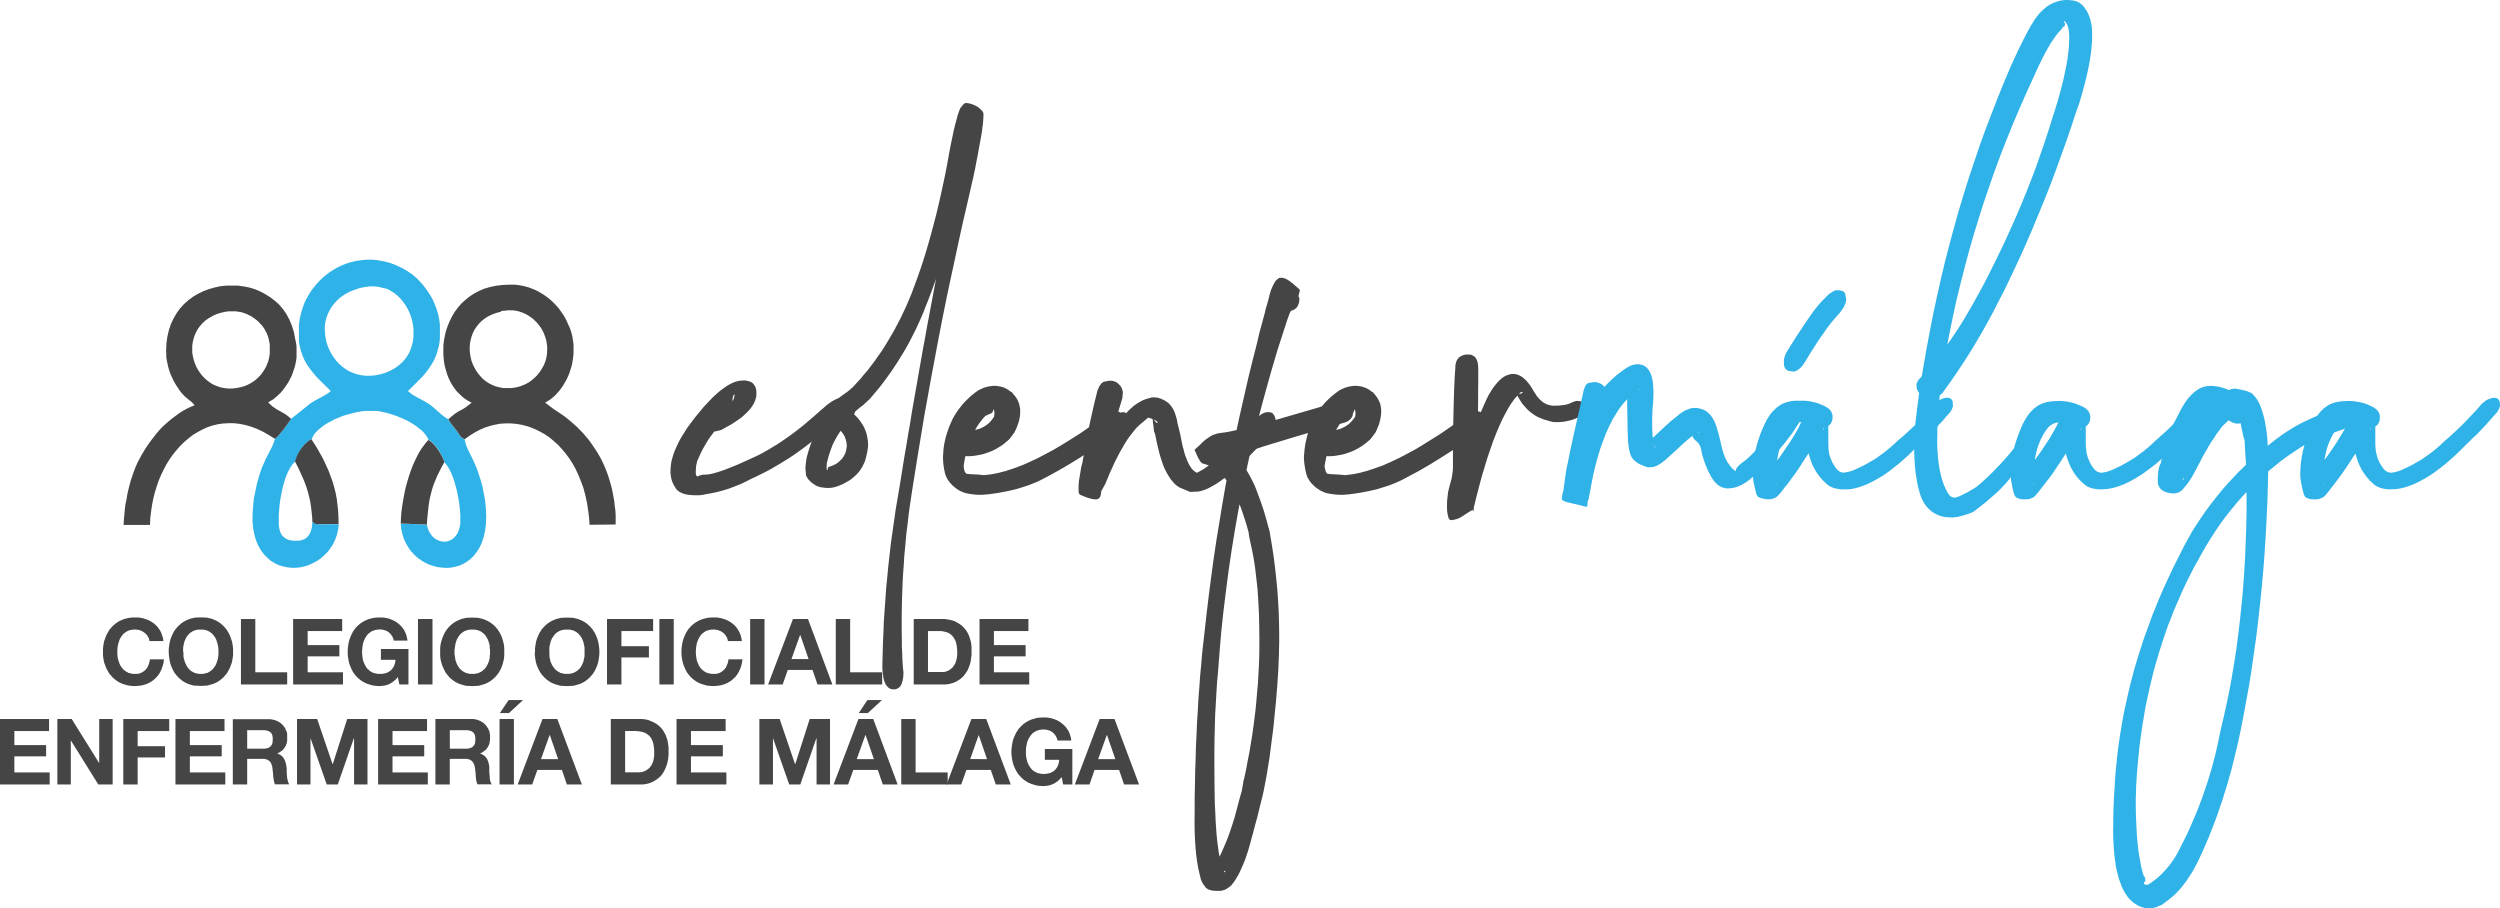 <svg id="Capa_1" data-name="Capa 1" xmlns="http://www.w3.org/2000/svg" viewBox="0 0 729.22 264.96"><defs><style>.cls-1,.cls-4{fill:#454545;}.cls-2,.cls-3{fill:#2fb2e8;}.cls-3,.cls-4{fill-rule:evenodd;}</style></defs><polygon class="cls-1" points="47.67 186.99 47.54 186.16 47.31 185.39 47.08 184.71 46.76 184.02 46.35 183.43 45.94 182.84 45.44 182.34 44.94 181.88 44.34 181.47 43.75 181.11 43.07 180.79 42.39 180.56 41.7 180.33 40.93 180.19 40.2 180.1 39.42 180.1 38.88 180.1 38.33 180.15 37.83 180.19 37.33 180.29 36.83 180.42 36.32 180.51 35.87 180.7 35.46 180.88 35 181.06 34.59 181.29 34.23 181.52 33.82 181.79 33.5 182.06 33.13 182.38 32.81 182.66 32.5 183.02 32.22 183.34 31.9 183.7 31.68 184.11 31.45 184.48 30.99 185.34 30.67 186.21 30.35 187.12 30.17 188.12 30.04 189.13 30.04 190.18 30.04 191.18 30.17 192.18 30.35 193.14 30.67 194.05 30.99 194.91 31.45 195.74 31.68 196.15 31.9 196.51 32.22 196.87 32.5 197.19 32.81 197.56 33.13 197.83 33.5 198.15 33.82 198.42 34.23 198.7 34.59 198.93 35 199.15 35.46 199.34 35.87 199.52 36.32 199.65 36.83 199.79 37.33 199.93 37.83 200.02 38.33 200.06 38.88 200.11 39.42 200.11 40.29 200.06 41.11 199.97 41.88 199.79 42.66 199.56 43.34 199.24 44.03 198.88 44.62 198.47 45.21 197.97 45.71 197.47 46.21 196.87 46.62 196.24 46.99 195.51 47.26 194.78 47.54 194 47.72 193.18 47.81 192.32 43.75 192.32 43.66 192.77 43.57 193.18 43.43 193.64 43.3 194 43.12 194.41 42.93 194.78 42.66 195.1 42.43 195.37 42.16 195.64 41.84 195.87 41.47 196.1 41.11 196.28 40.74 196.42 40.34 196.51 39.88 196.56 39.42 196.56 38.74 196.56 38.1 196.42 37.51 196.28 37.01 196.01 36.55 195.74 36.1 195.37 35.73 195.01 35.41 194.55 35.09 194.09 34.87 193.59 34.68 193.09 34.5 192.54 34.36 191.95 34.27 191.36 34.23 190.77 34.23 190.18 34.23 189.54 34.27 188.94 34.36 188.35 34.5 187.76 34.68 187.17 34.87 186.62 35.09 186.12 35.41 185.66 35.73 185.21 36.1 184.8 36.55 184.48 37.01 184.16 37.51 183.93 38.1 183.75 38.74 183.66 39.42 183.61 39.79 183.66 40.2 183.7 40.56 183.75 40.93 183.89 41.25 184.02 41.56 184.16 41.88 184.39 42.16 184.57 42.43 184.8 42.7 185.07 42.93 185.34 43.12 185.66 43.3 185.94 43.43 186.26 43.52 186.62 43.57 186.99 47.67 186.99 47.67 186.99"/><path class="cls-1" d="M49.22,190.18l.05,1,.13,1,.19,1,.27.91.36.86.41.82.23.42.28.36.27.36.32.32.27.37.37.27.32.32.36.27.37.28.41.23.41.22.41.19.45.18.46.13.45.14.5.14L57,200l.54,0,.5.05h1.1l.54-.05.51,0,.5-.09.5-.14.5-.14.46-.13.41-.18.45-.19.41-.22.37-.23.41-.28.32-.27.36-.32.32-.27.32-.37.27-.32.32-.36.23-.36.23-.42.45-.82.32-.86.32-.91.18-1,.14-1v-2.05l-.14-1-.18-1-.32-.91-.32-.87-.45-.86-.23-.37-.23-.41-.32-.36-.27-.32-.32-.36-.32-.28-.36-.32-.32-.27-.41-.27-.37-.23-.41-.23-.45-.18-.41-.18-.46-.19-.5-.09-.5-.13-.5-.1-.51,0-.54-.05h-1.1l-.5.05-.54,0-.51.1-.5.13-.45.09-.46.19-.45.18-.41.18-.41.23-.41.23-.37.27-.36.27-.32.32-.37.28-.27.36-.32.32-.27.36-.28.41-.23.37-.41.86-.36.87-.27.91-.19,1-.13,1-.05,1.05Zm4.2,0,0-.64,0-.6.09-.59.13-.59.14-.59.23-.55.23-.5.27-.46.36-.45.37-.41.41-.32.5-.32.5-.23.59-.18.6-.09.68,0,.68,0,.64.09.59.18.51.23.45.32.46.32.36.41.32.45.32.46.23.5.18.55.18.59.14.59.09.59.05.6v1.23l-.05.59-.09.59-.14.59-.18.55-.18.5-.23.5-.32.46-.32.46-.36.36-.46.36L61,196l-.51.27-.59.14-.64.14H57.93l-.6-.14-.59-.14-.5-.27-.5-.28-.41-.36L55,195l-.36-.46-.27-.46-.23-.5-.23-.5-.14-.55L53.6,192l-.09-.59,0-.59,0-.59Z"/><polygon class="cls-1" points="70.28 199.65 83.77 199.65 83.77 196.1 74.47 196.1 74.47 180.56 70.28 180.56 70.28 199.65 70.28 199.65"/><polygon class="cls-1" points="85.5 199.65 100.04 199.65 100.04 196.1 89.74 196.1 89.74 191.45 98.99 191.45 98.99 188.17 89.74 188.17 89.74 184.07 99.81 184.07 99.81 180.56 85.5 180.56 85.5 199.65 85.5 199.65"/><polygon class="cls-1" points="116.49 199.65 119.14 199.65 119.14 189.31 111.11 189.31 111.11 192.45 115.35 192.45 115.31 192.96 115.22 193.41 115.08 193.82 114.94 194.23 114.76 194.6 114.53 194.91 114.31 195.23 114.03 195.51 113.71 195.74 113.39 195.96 113.03 196.15 112.62 196.33 112.21 196.42 111.75 196.51 111.3 196.56 110.8 196.56 110.11 196.56 109.52 196.42 108.93 196.28 108.38 196.01 107.92 195.74 107.51 195.37 107.1 195.01 106.78 194.55 106.51 194.09 106.28 193.59 106.06 193.09 105.87 192.54 105.78 191.95 105.69 191.36 105.64 190.77 105.6 190.18 105.64 189.54 105.69 188.94 105.78 188.35 105.87 187.76 106.06 187.17 106.28 186.62 106.51 186.12 106.78 185.66 107.1 185.21 107.51 184.8 107.92 184.48 108.38 184.16 108.93 183.93 109.52 183.75 110.11 183.66 110.8 183.61 111.16 183.61 111.52 183.66 111.89 183.75 112.21 183.84 112.53 183.93 112.85 184.07 113.12 184.25 113.39 184.43 113.62 184.66 113.89 184.89 114.08 185.16 114.31 185.44 114.49 185.75 114.62 186.07 114.76 186.44 114.85 186.85 118.86 186.85 118.72 186.03 118.54 185.3 118.27 184.62 117.95 183.93 117.59 183.34 117.13 182.79 116.67 182.29 116.13 181.84 115.58 181.43 114.94 181.06 114.31 180.79 113.67 180.51 112.98 180.33 112.25 180.19 111.52 180.1 110.8 180.1 110.25 180.1 109.75 180.15 109.2 180.19 108.7 180.29 108.2 180.42 107.74 180.51 107.29 180.7 106.83 180.88 106.42 181.06 106.01 181.29 105.6 181.52 105.23 181.79 104.87 182.06 104.51 182.38 104.19 182.66 103.87 183.02 103.59 183.34 103.32 183.7 103.05 184.11 102.82 184.48 102.41 185.34 102.05 186.21 101.77 187.12 101.59 188.12 101.45 189.13 101.41 190.18 101.45 191.18 101.59 192.18 101.77 193.14 102.05 194.05 102.41 194.91 102.82 195.74 103.05 196.15 103.32 196.51 103.59 196.87 103.87 197.19 104.19 197.56 104.51 197.83 104.87 198.15 105.23 198.42 105.6 198.7 106.01 198.93 106.42 199.15 106.83 199.34 107.29 199.52 107.74 199.65 108.2 199.79 108.7 199.93 109.2 200.02 109.75 200.06 110.25 200.11 110.8 200.11 111.48 200.06 112.21 199.97 112.89 199.79 113.58 199.52 113.89 199.34 114.21 199.15 114.53 198.93 114.85 198.7 115.17 198.42 115.49 198.15 115.76 197.83 116.04 197.47 116.49 199.65 116.49 199.65"/><polygon class="cls-1" points="121.92 199.65 126.15 199.65 126.15 180.56 121.92 180.56 121.92 199.65 121.92 199.65"/><path class="cls-1" d="M128.39,190.18l0,1,.09,1,.23,1,.28.91.36.86.41.82.23.42.27.36.28.36.27.32.32.37.32.27.36.32.37.27.36.28.41.23.41.22.41.19.46.18.45.13.46.14.5.14.5.09.5,0,.55.05h1.09l.55-.05.5,0,.5-.09.5-.14.46-.14.46-.13.45-.18.41-.19.41-.22.41-.23.37-.28.36-.27.37-.32.31-.27.32-.37.28-.32.27-.36.27-.36.23-.42.46-.82.32-.86.27-.91.23-1,.09-1,0-1,0-1.05-.09-1-.23-1-.27-.91-.32-.87-.46-.86-.23-.37-.27-.41-.27-.36-.28-.32-.32-.36-.31-.28-.37-.32-.36-.27-.37-.27-.41-.23-.41-.23-.41-.18-.45-.18-.46-.19-.46-.09-.5-.13-.5-.1-.5,0-.55-.05h-1.09l-.55.05-.5,0-.5.1-.5.13-.46.09-.45.19-.46.18-.41.18-.41.23-.41.23-.36.27-.37.27-.36.32-.32.28-.32.36-.27.32-.28.36-.27.41-.23.37-.41.86-.36.87-.28.91-.23,1-.09,1,0,1.05Zm4.19,0v-.64l.09-.6.09-.59.09-.59.19-.59.18-.55.27-.5.28-.46.31-.45.41-.41.41-.32.46-.32.55-.23.54-.18.64-.09.69,0,.68,0,.64.09.54.18.55.23.46.32.41.32.41.41.32.45.27.46.27.5.19.55.18.59.14.59,0,.59.09.6v1.23l-.09.59,0,.59-.14.59-.18.55-.19.5-.27.5-.27.46-.32.46-.41.36-.41.36-.46.28-.55.27-.54.14-.64.14h-1.37l-.64-.14-.54-.14-.55-.27-.46-.28-.41-.36-.41-.36-.31-.46-.28-.46-.27-.5-.18-.5-.19-.55-.09-.59-.09-.59-.09-.59v-.59Z"/><path class="cls-1" d="M156,190.18l0,1,.14,1,.18,1,.27.91.37.86.41.82.27.42.23.36.27.36.32.32.32.37.32.27.32.32.37.27.41.28.36.23.41.22.46.19.41.18.45.13.5.14.46.14.55.09.5,0,.54.05H166l.5-.05.55,0,.5-.09.45-.14.5-.14.46-.13.46-.18.41-.19.41-.22.41-.23.36-.28.37-.27.31-.32.37-.27.27-.37.32-.32.28-.36.22-.36.28-.42.41-.82.36-.86.27-.91.19-1,.13-1,.05-1-.05-1.05-.13-1-.19-1-.27-.91-.36-.87-.41-.86-.28-.37-.22-.41-.28-.36-.32-.32-.27-.36-.37-.28-.31-.32-.37-.27-.36-.27-.41-.23-.41-.23-.41-.18-.46-.18-.46-.19-.5-.09-.45-.13-.5-.1-.55,0-.5-.05h-1.1l-.54.05-.5,0-.55.1-.46.13-.5.09-.45.19-.41.18-.46.18-.41.23-.36.23-.41.27-.37.27-.32.32-.32.28-.32.36-.32.32-.27.36-.23.41-.27.37-.41.86-.37.87-.27.91-.18,1-.14,1,0,1.05Zm4.24,0v-.64l0-.6.09-.59.14-.59.14-.59.22-.55.23-.5.32-.46.32-.45.36-.41.41-.32.51-.32.5-.23.59-.18.64-.09.68,0,.68,0,.6.09.59.18.5.23.5.32.41.32.37.41.36.45.28.46.22.5.23.55.14.59.13.59.1.59,0,.6,0,.64,0,.59,0,.59-.1.59-.13.59-.14.55-.23.5-.22.5-.28.46-.36.46-.37.36-.41.36-.5.28-.5.27-.59.14-.6.14h-1.36l-.64-.14-.59-.14L163,196l-.51-.28-.41-.36-.36-.36-.32-.46-.32-.46-.23-.5-.22-.5-.14-.55-.14-.59-.09-.59,0-.59v-.59Z"/><polygon class="cls-1" points="177.06 199.65 181.26 199.65 181.26 191.77 189.28 191.77 189.28 188.49 181.26 188.49 181.26 184.07 190.51 184.07 190.51 180.56 177.06 180.56 177.06 199.65 177.06 199.65"/><polygon class="cls-1" points="192.33 199.65 196.52 199.65 196.52 180.56 192.33 180.56 192.33 199.65 192.33 199.65"/><polygon class="cls-1" points="216.4 186.99 216.26 186.16 216.08 185.39 215.8 184.71 215.48 184.02 215.12 183.43 214.66 182.84 214.21 182.34 213.66 181.88 213.07 181.47 212.47 181.11 211.84 180.79 211.15 180.56 210.42 180.33 209.69 180.19 208.92 180.1 208.15 180.1 207.6 180.1 207.1 180.15 206.55 180.19 206.05 180.29 205.55 180.42 205.09 180.51 204.64 180.7 204.18 180.88 203.77 181.06 203.36 181.29 202.95 181.52 202.59 181.79 202.22 182.06 201.86 182.38 201.54 182.66 201.22 183.02 200.94 183.34 200.67 183.7 200.4 184.11 200.17 184.48 199.76 185.34 199.4 186.21 199.12 187.12 198.94 188.12 198.8 189.13 198.76 190.18 198.8 191.18 198.94 192.18 199.12 193.14 199.4 194.05 199.76 194.91 200.17 195.74 200.4 196.15 200.67 196.51 200.94 196.87 201.22 197.19 201.54 197.56 201.86 197.83 202.22 198.15 202.59 198.42 202.95 198.7 203.36 198.93 203.77 199.15 204.18 199.34 204.64 199.52 205.09 199.65 205.55 199.79 206.05 199.93 206.55 200.02 207.1 200.06 207.6 200.11 208.15 200.11 209.01 200.06 209.83 199.97 210.65 199.79 211.38 199.56 212.11 199.24 212.75 198.88 213.39 198.47 213.93 197.97 214.48 197.47 214.94 196.87 215.35 196.24 215.71 195.51 216.03 194.78 216.26 194 216.44 193.18 216.58 192.32 212.47 192.32 212.43 192.77 212.34 193.18 212.2 193.64 212.02 194 211.88 194.41 211.66 194.78 211.43 195.1 211.15 195.37 210.88 195.64 210.56 195.87 210.24 196.1 209.88 196.28 209.47 196.42 209.06 196.51 208.65 196.56 208.15 196.56 207.46 196.56 206.87 196.42 206.28 196.28 205.73 196.01 205.27 195.74 204.86 195.37 204.45 195.01 204.13 194.55 203.86 194.09 203.63 193.59 203.41 193.09 203.22 192.54 203.13 191.95 203.04 191.36 203 190.77 202.95 190.18 203 189.54 203.04 188.94 203.13 188.35 203.22 187.76 203.41 187.17 203.63 186.62 203.86 186.12 204.13 185.66 204.45 185.21 204.86 184.8 205.27 184.48 205.73 184.16 206.28 183.93 206.87 183.75 207.46 183.66 208.15 183.61 208.56 183.66 208.92 183.7 209.28 183.75 209.65 183.89 210.01 184.02 210.33 184.16 210.65 184.39 210.93 184.57 211.2 184.8 211.43 185.07 211.66 185.34 211.84 185.66 212.02 185.94 212.16 186.26 212.25 186.62 212.34 186.99 216.4 186.99 216.4 186.99"/><polygon class="cls-1" points="218.81 199.65 223 199.65 223 180.56 218.81 180.56 218.81 199.65 218.81 199.65"/><path class="cls-1" d="M224.05,199.65h4.24l1.5-4.23H237l1.46,4.23h4.33l-7.11-19.09H231.3l-7.25,19.09Zm9.34-14.4h.05l2.42,7h-5l2.5-7Z"/><polygon class="cls-1" points="243.79 199.65 257.32 199.65 257.32 196.1 247.98 196.1 247.98 180.56 243.79 180.56 243.79 199.65 243.79 199.65"/><path class="cls-1" d="M266.48,199.65h8.8l.5,0,.5-.05.5-.09.46-.09.45-.14.46-.13.41-.18.41-.19.37-.23.36-.22.36-.23.32-.27.32-.28.28-.27.27-.32.5-.68.46-.73.36-.82.32-.87.23-.86.13-1,.14-1v-1l0-1.14-.1-1.09-.09-.5-.13-.5-.14-.46-.14-.45-.18-.46-.18-.41-.18-.36-.23-.41-.23-.37-.27-.32-.28-.32-.27-.32-.32-.27-.27-.27-.37-.23-.32-.23-.72-.41-.73-.36-.82-.23-.87-.18-.87-.14h-9.16v19.09Zm4.2-15.58h3l.78,0,.68.1.59.13.6.18.5.23.45.32.37.32.36.41.28.41.27.5.23.5.14.55.13.64.09.64.05.63v1.51l-.09.68-.14.64-.18.59-.18.5-.28.46-.27.41-.32.36-.36.32-.37.28-.41.22-.41.19-.41.13-.46.09-.41,0h-4.23v-12Z"/><polygon class="cls-1" points="285.72 199.65 300.21 199.65 300.21 196.1 289.91 196.1 289.91 191.45 299.16 191.45 299.16 188.17 289.91 188.17 289.91 184.07 299.98 184.07 299.98 180.56 285.72 180.56 285.72 199.65 285.72 199.65"/><polygon class="cls-1" points="0 228.82 14.49 228.82 14.49 225.31 4.19 225.31 4.19 220.62 13.45 220.62 13.45 217.34 4.19 217.34 4.19 213.24 14.31 213.24 14.31 209.73 0 209.73 0 228.82 0 228.82"/><polygon class="cls-1" points="16.73 228.82 20.65 228.82 20.65 216.01 20.69 216.01 28.67 228.82 32.86 228.82 32.86 209.73 28.94 209.73 28.94 222.53 28.89 222.53 20.92 209.73 16.73 209.73 16.73 228.82 16.73 228.82"/><polygon class="cls-1" points="35.96 228.82 40.15 228.82 40.15 220.94 48.13 220.94 48.13 217.66 40.15 217.66 40.15 213.24 49.36 213.24 49.36 209.73 35.96 209.73 35.96 228.82 35.96 228.82"/><polygon class="cls-1" points="51.18 228.82 65.72 228.82 65.72 225.31 55.38 225.31 55.38 220.62 64.67 220.62 64.67 217.34 55.38 217.34 55.38 213.24 65.49 213.24 65.49 209.73 51.18 209.73 51.18 228.82 51.18 228.82"/><path class="cls-1" d="M67.91,228.82H72.1v-7.47h4.6l.37,0,.32.05.27.09.27.09.23.14.23.13.23.14.14.23.18.18.13.23.1.27.22.59.09.73.14,1.19.09,1.23.09.59.09.55.14.55.14.45h4.19l-.23-.45-.18-.55-.14-.59-.09-.6-.09-1.27,0-1.05-.09-.73-.14-.73-.18-.68-.28-.64-.18-.27-.18-.28-.23-.27-.23-.23-.27-.18-.32-.18-.32-.19-.36-.09v0l.36-.18.37-.19.31-.23.32-.22.28-.23.22-.27.23-.28.19-.32.18-.27.13-.36.14-.32.09-.37.09-.36,0-.41,0-.37V215l0-.5,0-.55-.13-.5L83.4,213l-.18-.5-.27-.41-.32-.41-.32-.36-.41-.37-.41-.27-.46-.28-.5-.22L80,210l-.59-.13-.59-.09H67.91v19.09ZM72.1,213h4.6l.69,0,.59.13.23.09.27.1.18.13.23.14.14.18.18.18.09.23.14.23,0,.27.1.28,0,.32V216l0,.32-.1.32,0,.27-.14.23-.09.23-.18.18-.14.18-.23.18-.18.14-.27.09-.23.09-.59.14H72.1V213Z"/><polygon class="cls-1" points="86.64 228.82 90.56 228.82 90.56 215.42 90.61 215.42 95.3 228.82 98.53 228.82 103.23 215.29 103.28 215.29 103.28 228.82 107.19 228.82 107.19 209.73 101.27 209.73 97.08 222.85 96.99 222.85 92.52 209.73 86.64 209.73 86.64 228.82 86.64 228.82"/><polygon class="cls-1" points="110.29 228.82 124.79 228.82 124.79 225.31 114.49 225.31 114.49 220.62 123.74 220.62 123.74 217.34 114.49 217.34 114.49 213.24 124.56 213.24 124.56 209.73 110.29 209.73 110.29 228.82 110.29 228.82"/><path class="cls-1" d="M127,228.82h4.19v-7.47h4.56l.37,0,.31.05.32.09.28.09.22.14.23.13.19.14.18.23.13.18.14.23.14.27.18.59.14.73.13,1.19.09,1.23.05.59.09.55.14.55.18.45h4.19l-.27-.45-.18-.55-.14-.59,0-.6-.14-1.27,0-1.05,0-.73-.14-.73-.18-.68-.28-.64-.18-.27-.18-.28-.23-.27-.27-.23-.27-.18-.28-.18-.36-.19-.37-.09v0l.41-.18.32-.19.32-.23.32-.22.27-.23.28-.27.18-.28.23-.32.13-.27.19-.36.09-.32.13-.37,0-.36.09-.41v-1.32l-.09-.55-.09-.5-.18-.46-.23-.5-.28-.41-.27-.41-.36-.36-.37-.37-.41-.27-.45-.28-.51-.22-.54-.19-.55-.13-.59-.09H127v19.09ZM131.21,213h4.61l.63,0,.6.13.27.09.23.1.23.13.18.14.18.18.14.18.13.23.1.23.09.27,0,.28.05.32V216l-.05.32,0,.32-.09.27-.1.23-.13.23-.14.18-.18.18-.18.18-.23.14-.23.09-.27.09-.6.14h-5.24V213Z"/><path class="cls-1" d="M145.71,228.82h4.19V209.73h-4.19v19.09Zm6.83-24.61h-4.19L145.8,208h2.64l4.1-3.78Z"/><path class="cls-1" d="M151,228.82h4.24l1.5-4.24h7.16l1.45,4.24h4.38l-7.16-19.09h-4.33L151,228.82Zm9.34-14.4h.05l2.41,7h-5l2.51-7Z"/><path class="cls-1" d="M178.16,228.82h8.75l.54,0,.51-.05.45-.09.5-.09.46-.14.41-.14.41-.18.41-.18.36-.23.37-.23.36-.22L192,227l.32-.27.32-.27.27-.32.5-.69.41-.73.37-.82.32-.86.23-.87.18-1,.09-1,0-1,0-1.14-.14-1.09-.09-.5-.09-.51-.14-.45-.18-.46-.14-.45-.18-.41-.23-.37-.22-.41-.23-.36-.23-.32-.27-.32-.32-.32-.27-.27-.32-.28-.32-.22-.32-.23-.73-.41-.78-.32L189,210l-.82-.18-.86-.09-.91,0h-8.25v19.09Zm4.19-15.59h3l.73.05.68.09.64.14.55.18.5.23.45.32.41.32.37.41.27.41.27.5.19.5.18.59.09.59.09.64.05.64,0,.73,0,.77-.09.69-.1.64-.18.59-.23.5-.22.46-.32.45-.32.37-.32.27-.37.27-.41.23-.41.18-.41.14-.45.09-.46.05-.45,0h-3.74V213.23Z"/><polygon class="cls-1" points="197.34 228.82 211.88 228.82 211.88 225.31 201.54 225.31 201.54 220.62 210.84 220.62 210.84 217.34 201.54 217.34 201.54 213.24 211.66 213.24 211.66 209.73 197.34 209.73 197.34 228.82 197.34 228.82"/><polygon class="cls-1" points="221.5 228.82 225.46 228.82 225.46 215.42 225.51 215.42 230.2 228.82 233.44 228.82 238.13 215.29 238.18 215.29 238.18 228.82 242.1 228.82 242.1 209.73 236.18 209.73 231.98 222.85 231.89 222.85 227.42 209.73 221.5 209.73 221.5 228.82 221.5 228.82"/><path class="cls-1" d="M243.15,228.82h4.24l1.5-4.24h7.16l1.45,4.24h4.33l-7.11-19.09h-4.33l-7.24,19.09Zm9.34-14.4h0l2.41,7h-5l2.51-7Zm4.74-10.21H253L250.49,208h2.64l4.1-3.78Z"/><polygon class="cls-1" points="262.88 228.82 276.42 228.82 276.42 225.31 267.07 225.31 267.07 209.73 262.88 209.73 262.88 228.82 262.88 228.82"/><path class="cls-1" d="M276.1,228.82h4.28l1.51-4.24H289l1.46,4.24h4.37l-7.15-19.09h-4.33l-7.25,19.09Zm9.34-14.4h.05l2.41,7H283l2.46-7Z"/><polygon class="cls-1" points="310.1 228.82 312.79 228.82 312.79 218.48 304.77 218.48 304.77 221.62 308.96 221.62 308.91 222.12 308.82 222.58 308.69 222.99 308.55 223.4 308.37 223.76 308.14 224.08 307.91 224.4 307.64 224.67 307.32 224.95 307 225.13 306.63 225.31 306.27 225.49 305.86 225.59 305.4 225.68 304.9 225.72 304.45 225.77 303.76 225.72 303.13 225.59 302.53 225.45 302.03 225.18 301.53 224.9 301.12 224.58 300.76 224.17 300.44 223.76 300.12 223.26 299.89 222.76 299.66 222.26 299.52 221.71 299.39 221.12 299.3 220.53 299.25 219.93 299.25 219.34 299.25 218.7 299.3 218.11 299.39 217.52 299.52 216.93 299.66 216.33 299.89 215.79 300.12 215.29 300.44 214.83 300.76 214.37 301.12 213.96 301.53 213.65 302.03 213.33 302.53 213.1 303.13 212.92 303.76 212.82 304.45 212.78 304.81 212.82 305.13 212.82 305.5 212.92 305.81 213.01 306.13 213.1 306.45 213.24 306.73 213.42 307 213.6 307.27 213.83 307.5 214.06 307.73 214.33 307.91 214.6 308.09 214.92 308.23 215.24 308.37 215.6 308.46 216.01 312.47 216.01 312.38 215.19 312.15 214.47 311.92 213.78 311.6 213.1 311.19 212.51 310.78 211.96 310.28 211.46 309.73 211 309.19 210.59 308.6 210.23 307.96 209.95 307.27 209.68 306.59 209.5 305.86 209.36 305.18 209.27 304.45 209.27 303.9 209.27 303.35 209.32 302.81 209.36 302.31 209.45 301.85 209.59 301.35 209.73 300.89 209.86 300.48 210.04 300.03 210.23 299.62 210.46 299.25 210.68 298.84 210.96 298.48 211.23 298.16 211.55 297.84 211.82 297.52 212.19 297.2 212.51 296.93 212.87 296.7 213.28 296.43 213.65 296.02 214.51 295.65 215.38 295.38 216.29 295.2 217.29 295.06 218.29 295.01 219.34 295.06 220.39 295.2 221.35 295.38 222.3 295.65 223.22 296.02 224.08 296.43 224.9 296.7 225.31 296.93 225.68 297.2 226.04 297.52 226.36 297.84 226.72 298.16 227.04 298.48 227.32 298.84 227.59 299.25 227.86 299.62 228.09 300.03 228.32 300.48 228.5 300.89 228.68 301.35 228.82 301.85 228.96 302.31 229.09 302.81 229.19 303.35 229.23 303.9 229.28 304.45 229.28 305.13 229.23 305.81 229.14 306.5 228.96 307.18 228.68 307.55 228.5 307.87 228.32 308.19 228.09 308.5 227.86 308.82 227.59 309.1 227.32 309.37 227 309.69 226.68 310.1 228.82 310.1 228.82"/><path class="cls-1" d="M313.52,228.82h4.28l1.46-4.24h7.16l1.45,4.24h4.38l-7.16-19.09h-4.33l-7.24,19.09Zm9.34-14.4h.05l2.41,7h-5l2.51-7Z"/><polygon class="cls-1" points="203.09 144.47 203.72 144.47 204.41 144.42 205.05 144.33 205.73 144.19 207.46 143.87 209.19 143.51 210.93 143.05 212.66 142.51 214.34 141.87 216.08 141.18 217.76 140.36 219.4 139.54 220.77 138.91 222.14 138.22 223.5 137.54 224.87 136.81 226.19 136.03 227.51 135.26 228.84 134.44 230.16 133.62 231.48 132.75 232.76 131.84 234.03 130.93 235.31 129.97 236.59 128.97 237.86 127.97 239.09 126.92 240.37 125.83 241.69 124.6 242.83 123.46 243.83 122.36 244.65 121.31 245.02 120.81 245.34 120.36 245.61 119.9 245.84 119.45 246.06 118.99 246.2 118.58 246.34 118.17 246.38 117.76 246.43 117.62 246.52 117.39 246.7 117.12 246.93 116.8 247.02 116.67 247.02 116.53 246.93 116.44 246.75 116.35 246.47 116.26 246.06 116.21 245.61 116.21 245.06 116.17 244.83 116.21 244.56 116.21 244.29 116.3 244.01 116.39 243.42 116.67 242.74 117.03 242.01 117.53 241.19 118.13 240.37 118.85 239.41 119.67 238.13 120.81 236.86 121.91 235.58 123 234.35 124.05 233.08 125.05 231.84 126.01 230.62 126.92 229.38 127.79 228.2 128.61 226.97 129.43 225.78 130.16 224.6 130.88 223.41 131.57 222.27 132.21 221.13 132.8 219.95 133.35 217.35 134.53 215.03 135.58 212.88 136.44 210.97 137.17 209.33 137.72 207.87 138.13 207.23 138.27 206.69 138.36 206.19 138.4 205.73 138.45 205.18 138.45 204.64 138.54 204.13 138.68 203.72 138.86 203.36 139 203.27 138.86 203.13 138.72 203.04 138.59 203 138.4 202.95 138.13 202.95 137.77 202.95 137.17 203 136.67 203.04 136.13 203.09 135.67 203.22 135.17 203.31 134.71 203.45 134.3 203.63 133.89 204 133.07 204.36 132.25 204.77 131.43 205.18 130.66 205.64 129.88 206.09 129.11 206.55 128.33 207.05 127.6 207.6 126.88 208.1 126.19 208.69 125.51 209.24 124.82 209.83 124.14 210.47 123.5 211.11 122.86 211.79 122.23 215.53 118.85 215.71 118.81 215.94 118.72 216.17 118.63 216.35 118.49 216.26 118.35 216.17 118.22 216.03 118.13 215.85 118.03 215.44 117.9 214.89 117.76 214.62 117.71 214.34 117.67 214.12 117.58 213.98 117.49 213.84 117.35 213.71 117.17 213.66 117.03 213.66 116.8 213.66 116.39 213.75 115.94 213.89 115.48 214.07 115.07 214.34 115.21 214.21 115.48 214.16 115.75 214.12 116.03 214.03 116.3 213.89 116.62 213.57 117.21 213.16 117.94 212.61 118.67 211.97 119.49 211.2 120.36 210.29 121.27 209.6 121.95 209.01 122.59 208.51 123.18 208.1 123.68 207.78 124.19 207.55 124.64 207.42 125.05 207.37 125.42 207.37 125.51 207.42 125.6 207.46 125.69 207.55 125.73 207.78 125.83 208.15 125.83 208.69 125.83 209.28 125.69 209.92 125.55 210.7 125.28 210.74 125.23 210.74 125.19 210.79 125.14 210.84 125.14 212.02 124.5 213.16 123.87 214.16 123.23 215.12 122.59 216.03 121.95 216.81 121.31 217.53 120.63 218.17 119.99 218.76 119.36 219.27 118.67 219.68 118.03 220.04 117.39 220.31 116.71 220.5 116.03 220.63 115.39 220.63 114.71 220.63 114.25 220.59 113.84 220.5 113.43 220.41 113.07 220.27 112.75 220.09 112.43 219.9 112.16 219.68 111.88 219.4 111.65 219.13 111.47 218.81 111.33 218.45 111.2 218.08 111.11 217.67 111.02 217.22 110.97 216.76 110.97 216.12 111.02 215.44 111.11 214.75 111.29 214.03 111.52 213.34 111.84 212.57 112.25 211.84 112.7 211.06 113.25 210.24 113.84 209.42 114.52 208.6 115.25 207.74 116.07 206.87 116.98 205.96 117.94 205.05 118.94 204.13 120.08 203.09 121.31 202.13 122.55 201.22 123.78 200.35 124.96 199.62 126.14 198.89 127.28 198.26 128.38 197.71 129.47 197.21 130.57 196.75 131.61 196.39 132.62 196.11 133.62 195.84 134.58 195.7 135.53 195.61 136.49 195.57 137.4 195.57 138.04 195.66 138.68 195.75 139.27 195.89 139.91 196.07 140.46 196.3 141 196.57 141.55 196.89 142.05 197.03 142.32 197.21 142.6 197.44 142.87 197.71 143.1 197.98 143.33 198.26 143.51 198.62 143.69 198.99 143.87 199.4 144.01 199.81 144.15 200.26 144.24 200.76 144.33 201.86 144.42 203.09 144.47 203.09 144.47"/><polygon class="cls-1" points="260.74 201.07 261.06 201.07 261.38 201.02 261.65 200.88 261.93 200.75 262.2 200.57 262.43 200.38 262.65 200.11 262.84 199.79 262.97 199.47 263.11 199.11 263.25 198.7 263.34 198.24 263.43 197.74 263.48 197.19 263.52 196.6 263.52 196.01 263.38 194.82 263.29 193.5 263.2 192 263.16 190.31 263.06 188.49 263.06 186.44 263.02 184.25 263.02 181.88 263.02 179.47 263.06 177.05 263.11 174.59 263.2 172.17 263.29 169.76 263.43 167.3 263.61 164.88 263.75 162.47 263.98 160.01 264.2 157.59 264.43 155.18 264.75 152.71 265.02 150.3 265.34 147.88 265.71 145.42 266.07 143.01 266.94 137.58 267.81 132.12 268.72 126.65 269.63 121.13 270.63 115.62 271.63 110.06 272.68 104.5 273.73 98.89 274.82 93.29 275.96 87.64 277.15 81.98 278.38 76.29 279.61 70.55 280.88 64.8 282.21 59.06 283.53 53.27 283.67 52.68 283.89 51.77 284.12 50.63 284.44 49.17 284.76 47.4 285.17 45.34 285.58 43.02 286.08 40.38 286.26 39.28 286.44 38.28 286.54 37.32 286.67 36.41 286.76 35.55 286.81 34.77 286.86 34.04 286.86 33.41 286.86 33.09 286.76 32.77 286.63 32.54 286.44 32.31 285.99 31.86 285.49 31.4 284.94 31.04 284.35 30.72 283.76 30.49 283.12 30.26 282.48 30.12 281.8 30.03 281.66 30.08 281.52 30.08 281.34 30.17 281.2 30.26 280.88 30.58 280.61 30.94 280.06 31.63 279.7 32.54 279.33 33.68 278.97 35 278.56 36.55 278.15 38.28 277.74 40.24 277.28 42.43 276.83 44.8 276.28 47.9 275.69 50.95 275.05 53.96 274.41 56.88 273.77 59.75 273.09 62.57 272.36 65.35 271.63 68.09 270.9 70.73 270.13 73.33 269.35 75.88 268.53 78.34 267.67 80.8 266.8 83.17 265.94 85.49 265.02 87.73 264.25 89.5 263.43 91.24 262.61 92.97 261.74 94.61 260.88 96.25 259.96 97.84 259.05 99.39 258.1 100.94 257.14 102.45 256.14 103.86 255.13 105.32 254.09 106.69 253.04 108.05 251.94 109.33 250.85 110.65 249.71 111.88 249.3 112.34 248.89 112.79 248.44 113.2 247.98 113.61 247.43 114.07 246.7 114.61 245.79 115.25 244.74 116.03 241.96 117.9 241.64 118.17 241.32 118.49 241.1 118.81 240.91 119.17 240.78 119.58 240.64 119.99 240.6 120.49 240.55 121 240.6 121.45 240.73 121.91 240.96 122.36 241.28 122.77 241.69 123.18 242.19 123.59 242.74 123.96 243.42 124.32 243.83 124.6 244.24 124.82 244.61 125.14 244.93 125.42 245.24 125.73 245.56 126.05 245.84 126.42 246.06 126.78 246.29 127.15 246.47 127.56 246.61 127.97 246.75 128.38 246.84 128.83 246.93 129.29 246.98 129.75 247.02 130.25 246.93 130.52 246.88 130.88 246.84 131.2 246.75 131.61 246.61 132.02 246.47 132.39 246.29 132.75 246.06 133.12 245.88 133.44 245.66 133.76 245.38 134.03 245.11 134.3 244.83 134.58 244.51 134.85 244.2 135.08 243.88 135.31 243.15 135.67 242.37 135.99 242.24 135.99 242.01 136.13 241.74 136.22 241.6 136.31 241.51 136.4 241.42 136.49 241.42 136.67 241.46 136.72 241.51 136.72 241.51 136.76 241.55 136.81 241.28 137.08 241.19 137.08 241.14 136.95 241.14 136.72 241.1 136.4 241.14 135.81 241.14 135.31 241.19 134.94 241.28 134.67 241.37 134.35 241.42 134.12 241.83 132.62 242.33 131.16 242.6 130.43 242.87 129.75 243.19 129.06 243.56 128.38 243.92 127.69 244.29 127.06 244.7 126.42 245.11 125.78 245.56 125.19 246.02 124.6 246.52 124 247.02 123.41 247.61 122.86 248.16 122.32 248.57 121.77 248.94 121.22 249.21 120.68 249.44 120.13 249.53 119.63 249.57 119.13 249.53 118.53 249.35 118.08 249.25 117.85 249.16 117.67 248.98 117.49 248.84 117.3 248.66 117.17 248.48 117.08 248.25 116.94 248.03 116.89 247.48 116.76 246.88 116.71 246.47 116.76 246.06 116.85 245.61 116.98 245.11 117.17 244.61 117.39 244.1 117.71 243.56 118.03 243.01 118.49 242.37 119.22 241.74 119.99 241.14 120.77 240.6 121.59 240.05 122.41 239.5 123.23 239 124.05 238.54 124.92 238.09 125.78 237.68 126.65 237.27 127.56 236.9 128.47 236.54 129.38 236.22 130.34 235.9 131.29 235.63 132.25 235.31 133.39 235.13 134.53 234.99 135.63 234.94 136.67 234.94 136.9 234.99 137.26 235.03 137.72 235.08 138.4 235.13 138.72 235.31 139.09 235.54 139.45 235.81 139.86 236.22 140.27 236.63 140.68 237.18 141.09 237.77 141.5 238.13 141.69 238.5 141.87 238.96 142 239.46 142.14 239.96 142.19 240.55 142.28 241.14 142.32 241.83 142.32 242.51 142.28 243.28 142.14 244.2 141.87 245.15 141.5 245.97 141.14 246.7 140.73 247.43 140.32 248.12 139.91 248.71 139.41 249.3 138.91 249.85 138.4 250.35 137.86 250.81 137.26 251.22 136.67 251.58 136.03 251.9 135.4 252.22 134.71 252.44 134.03 252.63 133.3 252.81 132.53 252.99 131.75 253.08 131.07 253.18 130.43 253.22 129.88 253.18 129.15 253.13 128.47 253.04 127.83 252.9 127.15 252.76 126.51 252.54 125.87 252.31 125.28 252.03 124.64 251.72 124.05 251.35 123.5 250.99 122.95 250.58 122.41 250.12 121.86 249.62 121.31 249.07 120.81 248.48 120.36 248.07 119.95 247.66 119.67 247.29 119.4 246.98 119.22 246.43 118.85 245.97 118.49 245.84 118.35 246.25 119.22 246.57 119.99 246.84 120.68 247.02 121.27 247.02 121.41 246.98 121.54 246.88 121.68 246.75 121.86 246.57 122.18 246.47 122.36 246.75 122.32 247.07 122.18 247.39 121.95 247.71 121.68 248.66 120.77 249.66 119.86 250.67 118.99 251.76 118.17 253.77 116.3 254.72 115.16 255.68 114.02 256.64 112.88 257.55 111.7 258.42 110.51 259.28 109.33 260.15 108.1 260.97 106.87 261.79 105.64 262.56 104.36 263.34 103.13 264.11 101.81 264.84 100.53 265.53 99.21 266.21 97.89 266.89 96.57 267.99 94.2 268.85 92.28 269.44 90.87 269.81 89.87 270.77 87.5 271.68 85.08 272.54 82.72 273.41 80.25 274.23 77.84 275.05 75.42 275.78 72.96 276.51 70.5 277.24 68.04 277.92 65.58 278.56 63.12 279.2 60.61 279.79 58.1 280.34 55.6 280.88 53.09 281.39 50.54 281.98 47.94 282.53 45.62 282.98 43.61 283.39 41.93 283.71 40.56 283.98 39.51 284.21 38.78 284.35 38.37 284.44 37.83 284.58 37.32 284.71 36.82 284.85 36.32 285.21 35.36 285.67 34.5 285.4 34.86 285.12 35.27 284.99 35.46 284.9 35.59 284.8 35.64 284.71 35.68 284.35 35.68 284.21 35.46 283.94 35.27 283.62 35.09 283.21 34.95 282.66 34.86 282.07 34.77 281.39 34.73 280.61 34.73 280.52 34.73 280.48 34.82 280.48 34.95 280.48 35.14 280.61 35.41 280.48 35.55 280.43 37.01 280.38 38.55 280.25 40.2 280.06 41.88 279.88 43.66 279.61 45.48 279.29 47.4 278.93 49.35 277.88 55.92 272.91 81.98 270.95 92.42 270.36 95.52 269.81 98.67 269.22 101.76 268.67 104.91 268.12 108.01 267.58 111.15 267.03 114.25 266.48 117.39 265.94 120.49 265.44 123.64 264.89 126.74 264.39 129.84 263.84 132.98 263.34 136.08 262.84 139.22 262.33 142.32 261.79 145.51 261.24 148.75 260.79 151.94 260.33 155.18 259.87 158.37 259.51 161.6 259.14 164.84 258.83 168.07 258.51 171.26 258.28 174.5 258.05 177.73 257.82 180.97 257.69 184.25 257.55 187.49 257.46 190.72 257.37 193.96 257.37 194.82 257.41 195.64 257.5 196.42 257.6 197.1 257.69 197.74 257.82 198.33 258.01 198.83 258.19 199.34 258.42 199.75 258.69 200.11 258.96 200.38 259.24 200.66 259.56 200.84 259.92 200.98 260.33 201.07 260.74 201.07 260.74 201.07"/><polygon class="cls-1" points="286.44 144.33 288.22 144.19 289.95 143.96 291.64 143.69 293.33 143.37 295.01 143.01 296.65 142.6 298.3 142.1 299.84 141.59 300.71 141.28 301.58 140.91 302.58 140.5 303.63 140 305.95 138.77 308.55 137.36 311.47 135.67 314.66 133.71 318.17 131.48 321.99 129.06 323.95 127.51 325.46 126.37 326.46 125.64 326.96 125.28 327.37 124.92 327.74 124.55 328.01 124.19 328.28 123.78 328.47 123.41 328.6 123 328.69 122.64 328.74 122.23 328.69 121.86 328.6 121 328.6 120.77 328.47 120.54 328.33 120.4 328.15 120.31 327.87 120.27 327.6 120.22 327.24 120.27 326.83 120.36 326.51 120.17 326.14 120.04 325.73 119.95 325.37 119.95 325.09 119.95 324.82 119.99 324.55 120.04 324.23 120.13 323.68 120.36 323.09 120.72 320.31 122.77 317.57 124.69 314.93 126.51 312.33 128.15 309.83 129.7 307.37 131.16 305 132.43 302.72 133.62 300.48 134.67 298.34 135.63 297.29 136.03 296.29 136.4 295.29 136.76 294.28 137.08 293.33 137.4 292.37 137.63 291.41 137.9 290.5 138.09 289.59 138.27 288.72 138.4 287.86 138.5 286.99 138.59 285.63 138.45 284.07 138.36 282.94 138.31 282.21 138.22 281.89 138.18 281.7 137.99 281.52 137.77 281.39 137.54 281.3 137.22 281.2 136.9 281.16 136.54 281.11 136.17 281.11 135.72 281.3 134.53 281.52 133.39 281.8 132.3 282.07 131.2 282.39 130.2 282.75 129.2 283.12 128.2 283.48 127.28 283.89 126.42 284.35 125.55 284.8 124.73 285.31 123.96 285.81 123.23 286.35 122.55 286.9 121.86 287.49 121.27 287.81 121.13 288.13 121 288.5 120.81 288.86 120.68 289.23 120.49 289.45 120.27 289.54 120.17 289.59 120.04 289.63 119.95 289.63 119.81 289.77 119.4 289.91 119.63 290 119.9 290.05 120.22 290.05 120.59 290.05 121 290 121.36 289.91 121.63 289.77 121.82 289.45 122.27 289.13 122.68 288.77 123.09 288.4 123.46 288 123.78 287.58 124.09 287.13 124.37 286.72 124.6 286.26 124.82 285.76 125.05 285.26 125.19 284.76 125.33 284.26 125.42 283.71 125.51 283.12 125.55 282.57 125.55 282.07 125.6 281.61 125.64 281.2 125.69 280.79 125.78 280.43 125.92 280.11 126.1 279.79 126.28 279.52 126.51 279.29 126.74 279.11 127.01 278.93 127.33 278.79 127.65 278.65 128.06 278.61 128.42 278.56 128.88 278.51 129.34 278.56 129.79 278.61 130.2 278.65 130.61 278.79 130.98 278.93 131.29 279.11 131.61 279.29 131.89 279.52 132.16 279.79 132.34 280.11 132.57 280.43 132.71 280.79 132.84 281.2 132.94 281.61 133.03 282.07 133.07 282.57 133.07 283.39 133.03 284.26 132.94 285.08 132.8 285.85 132.66 286.67 132.48 287.45 132.25 288.18 131.98 288.95 131.71 289.68 131.39 290.41 131.02 291.09 130.61 291.78 130.2 292.46 129.75 293.1 129.24 293.74 128.7 294.38 128.15 295.83 126.24 296.24 125.42 296.61 124.6 296.88 123.82 297.16 123.05 297.34 122.27 297.48 121.5 297.57 120.77 297.57 120.08 297.57 119.31 297.43 118.58 297.29 117.9 297.06 117.26 296.79 116.62 296.43 116.03 296.02 115.48 295.56 114.93 295.15 114.43 294.83 114.25 294.51 114.02 294.01 113.66 293.51 113.39 293.01 113.11 292.46 112.93 291.87 112.75 291.28 112.66 290.68 112.56 290.05 112.56 289.45 112.56 288.81 112.66 288.18 112.75 287.54 112.93 286.95 113.11 286.35 113.39 285.72 113.66 285.12 114.02 284.07 114.8 283.12 115.57 282.21 116.44 281.34 117.3 280.52 118.26 279.75 119.22 279.06 120.22 278.38 121.27 277.79 122.36 277.28 123.5 276.78 124.69 276.37 125.92 275.96 127.15 275.64 128.47 275.37 129.79 275.19 131.2 275.05 133.35 275.1 134.44 275.19 135.58 275.37 136.76 275.64 138.04 275.83 138.63 276.1 139.27 276.42 139.86 276.83 140.46 277.28 141 277.79 141.55 278.42 142.1 279.06 142.6 279.84 143.1 280.61 143.46 281.34 143.74 282.02 143.92 283.07 144.1 284.12 144.24 285.26 144.33 286.44 144.33 286.44 144.33"/><polygon class="cls-1" points="319.58 145.65 319.99 145.65 320.31 145.51 320.58 145.33 320.81 145.06 320.99 144.74 321.08 144.33 321.17 143.83 321.22 143.28 322.4 141.14 323.13 139.41 323.82 137.72 324.55 136.17 325.23 134.67 325.96 133.25 326.64 131.93 327.37 130.66 328.06 129.47 328.74 128.38 329.42 127.38 330.15 126.46 330.84 125.6 331.47 124.82 332.16 124.14 332.84 123.55 333.52 123 334.89 121.82 335.53 122 336.17 122.23 336.81 122.5 337.4 122.86 337.67 123.14 337.67 123.23 337.63 123.27 337.58 123.32 337.49 123.36 337.4 123.32 337.22 123.23 337.04 123 336.81 122.73 336.44 122.27 336.26 122.14 336.21 122.23 336.21 122.36 336.62 125.83 336.81 126.28 336.99 126.92 337.17 127.83 337.4 128.93 337.67 130.11 337.95 131.29 338.22 132.39 338.54 133.44 338.86 134.44 339.18 135.4 339.54 136.31 339.91 137.13 340.32 137.9 340.73 138.63 341.18 139.32 341.59 139.95 342.09 140.5 342.55 141.05 343.05 141.5 343.6 141.91 344.05 142.19 344.83 142.51 345.88 142.96 347.2 143.51 347.56 143.46 347.93 143.46 348.29 143.42 348.66 143.42 349.11 143.42 349.52 143.37 349.98 143.28 350.43 143.19 350.94 143.01 351.44 142.87 351.94 142.64 352.49 142.41 353.58 141.82 354.76 141.14 355.99 140.32 357.27 139.36 358.64 138.31 360.05 137.13 361.55 135.81 363.1 134.35 364.7 132.75 366.34 131.07 368.07 129.24 369.89 127.28 370.44 126.74 370.9 126.24 371.31 125.73 371.63 125.23 371.86 124.82 372.04 124.41 372.13 124.05 372.17 123.68 372.17 123.14 372.08 122.64 372.04 122.18 371.9 121.72 371.76 121.36 371.58 121.04 371.35 120.72 371.13 120.49 370.85 120.36 370.53 120.27 370.21 120.22 369.89 120.22 369.58 120.22 369.3 120.27 368.98 120.36 368.66 120.45 368.35 120.59 368.03 120.77 367.71 121 367.34 121.27 367.07 121.41 363.97 124.82 361.1 127.88 359.73 129.24 358.45 130.47 357.27 131.66 356.13 132.75 355.04 133.71 354.03 134.58 353.12 135.35 352.21 136.03 351.39 136.63 350.66 137.08 349.98 137.45 349.39 137.77 349.07 137.9 348.7 137.68 348.34 137.4 347.97 137.08 347.61 136.72 347.29 136.22 346.97 135.72 346.65 135.12 346.33 134.44 346.06 133.71 345.74 132.94 345.47 132.07 345.24 131.11 344.96 130.16 344.74 129.06 344.51 127.97 344.28 126.74 343.46 123.41 343.28 122.36 343 121.41 342.73 120.54 342.41 119.77 342.05 119.08 341.64 118.49 341.18 117.94 340.73 117.49 340.18 117.12 339.68 116.8 339.13 116.53 338.63 116.3 338.08 116.12 337.58 115.98 337.04 115.94 336.49 115.89 335.94 115.94 335.26 116.12 334.44 116.35 333.43 116.71 332.66 117.12 331.93 117.53 331.2 118.03 330.52 118.53 329.88 119.13 329.24 119.72 328.6 120.4 328.01 121.13 327.46 121.68 326.92 122.32 326.37 122.95 325.82 123.68 324.64 125.23 323.41 126.97 322.13 128.93 320.86 131.02 319.49 133.35 318.07 135.85 316.34 139.41 318.35 139.27 318.67 139.27 318.94 139.32 319.21 139.41 319.49 139.54 319.72 139.68 319.94 139.86 320.17 140.09 320.35 140.32 320.49 140.41 320.58 140.5 320.63 140.59 320.67 140.73 320.67 141.5 320.67 141.05 320.67 140.59 320.72 140.18 320.81 139.77 320.9 139.45 320.95 139.13 321.72 136.03 322.5 133.03 323.27 130.11 324.09 127.19 324.91 124.37 325.73 121.59 326.55 118.85 327.37 116.17 327.51 114.8 327.51 114.43 327.46 114.02 327.37 113.7 327.24 113.34 327.1 113.02 326.92 112.7 326.69 112.43 326.42 112.16 326.14 111.88 325.87 111.65 325.6 111.47 325.28 111.33 324.91 111.2 324.59 111.11 324.23 111.06 323.86 111.06 323.54 111.06 323.18 111.11 322.68 111.2 322.13 111.33 321.81 111.42 321.54 111.61 321.26 111.84 321.04 112.16 320.76 112.52 320.54 112.97 320.31 113.48 320.08 114.02 320.08 114.25 319.99 114.43 319.35 116.98 318.76 119.54 318.17 122.14 317.62 124.69 317.12 127.28 316.62 129.88 316.16 132.48 315.7 135.08 315.57 135.53 315.34 136.4 315.16 137.63 314.88 139.27 314.75 140 314.66 140.91 314.61 142 314.61 143.28 314.61 143.51 314.66 143.69 314.7 143.87 314.79 144.06 314.93 144.19 315.07 144.28 315.25 144.42 315.43 144.47 316.75 145.01 317.89 145.38 318.39 145.51 318.8 145.6 319.21 145.65 319.58 145.65 319.58 145.65"/><polygon class="cls-1" points="355.54 259.86 355.9 259.86 356.27 259.81 356.63 259.72 357 259.63 357.36 259.49 357.73 259.31 358.05 259.08 358.41 258.85 358.77 258.58 359.14 258.26 359.46 257.85 359.82 257.39 360.19 256.89 360.55 256.3 360.92 255.66 361.33 254.98 362.01 253.52 362.65 252.06 363.24 250.6 363.74 249.1 364.11 247.96 364.52 246.55 364.97 244.86 365.52 242.9 366.11 240.62 366.8 238.12 367.48 235.29 368.25 232.24 368.57 230.83 368.85 229.41 369.12 228 369.39 226.59 369.62 225.18 369.85 223.76 370.08 222.35 370.31 220.94 370.62 218.48 370.94 216.01 371.26 213.6 371.54 211.23 371.76 208.86 371.99 206.58 372.22 204.3 372.4 202.02 372.58 199.84 372.72 197.65 372.86 195.51 372.95 193.37 373.04 191.31 373.08 189.26 373.13 187.26 373.13 185.3 373.08 181.93 372.99 178.6 372.81 175.27 372.58 171.99 372.26 168.71 371.9 165.43 371.49 162.19 370.99 158.96 370.31 154.9 369.89 153.44 369.49 151.94 369.07 150.44 368.62 148.93 368.12 147.47 367.62 145.97 367.07 144.51 366.52 143.01 366.11 141.96 365.66 140.96 365.15 139.95 364.65 139 364.15 138.09 363.61 137.17 363.01 136.35 362.42 135.53 361.83 134.76 361.19 133.98 360.51 133.3 359.82 132.62 359.14 131.98 358.41 131.34 357.63 130.79 356.86 130.25 356.5 130.02 356.13 129.79 355.77 129.52 355.4 129.2 354.95 128.74 354.63 128.47 354.35 128.29 354.22 128.24 353.81 128.51 353.81 128.74 353.9 129.02 354.03 129.24 354.22 129.47 354.63 129.88 355.13 130.34 355.63 130.79 356.08 131.2 355.26 133.48 355.26 133.62 355.36 133.76 355.45 133.85 355.58 133.94 355.77 134.03 355.95 134.07 356.13 134.12 356.31 134.12 356.77 134.07 357.27 133.94 357.86 133.66 358.45 133.35 360 132.66 366.8 130.79 368.62 130.2 370.81 129.52 373.4 128.74 376.37 127.83 379.74 126.83 383.48 125.73 387.62 124.55 392.18 123.27 392.77 123.05 393.27 122.77 393.73 122.45 394.05 122.09 394.23 121.86 394.32 121.63 394.46 121.41 394.55 121.18 394.64 120.63 394.69 120.08 394.69 119.77 394.64 119.49 394.6 119.22 394.46 118.94 394.37 118.67 394.23 118.4 394.05 118.17 393.82 117.9 393.59 117.71 393.37 117.49 393.09 117.35 392.82 117.21 392.55 117.08 392.18 117.03 391.86 116.98 391.5 116.94 390.45 117.08 387.12 118.08 383.98 119.04 381.01 119.9 378.19 120.72 375.5 121.5 372.99 122.23 370.67 122.86 368.44 123.46 366.38 124 364.52 124.5 362.79 124.96 361.19 125.33 359.78 125.64 358.5 125.92 357.41 126.1 356.45 126.24 356.04 126.28 355.58 126.37 355.17 126.42 354.76 126.56 354.35 126.69 353.94 126.83 353.53 127.01 353.12 127.24 352.35 127.74 351.57 128.29 350.8 128.97 350.02 129.75 348.43 131.2 348.84 132.12 349.2 132.94 349.52 133.62 349.89 134.21 350.16 134.67 350.48 134.99 350.62 135.08 350.71 135.17 350.84 135.21 350.98 135.21 351.25 135.35 351.57 135.4 352.03 135.58 352.71 135.85 353.35 136.22 353.94 136.58 354.54 136.99 355.13 137.45 355.72 137.9 356.27 138.45 356.81 138.95 357.32 139.54 357.82 140.18 358.32 140.82 358.77 141.5 359.23 142.19 359.69 142.96 360.1 143.74 360.51 144.56 360.92 145.38 361.37 146.65 361.87 147.88 362.33 149.16 362.74 150.44 363.15 151.67 363.56 152.94 363.92 154.22 364.24 155.45 364.29 155.95 364.43 156.82 364.7 158.09 365.06 159.78 365.34 161.1 365.61 162.51 365.84 163.93 366.07 165.43 366.43 168.48 366.8 171.76 367.02 175.18 367.21 178.78 367.3 182.52 367.34 186.48 367.34 189.04 367.3 191.59 367.21 194.14 367.07 196.69 366.93 199.24 366.7 201.8 366.48 204.35 366.25 206.85 365.93 209.41 365.61 211.91 365.25 214.47 364.84 216.97 364.43 219.48 363.92 221.99 363.47 224.49 362.92 227 362.69 227.86 362.56 228.78 362.38 229.69 362.24 230.6 361.33 233.83 360.73 236.16 360.1 238.48 359.41 240.67 358.68 242.86 357.91 244.95 357.04 247 356.18 248.96 355.26 250.88 354.58 252.11 354.58 252.61 354.86 252.93 355.13 253.25 355.4 253.52 355.72 253.75 355.99 253.89 356.27 254.02 356.59 254.07 356.86 254.11 357.54 253.98 357.13 254.48 356.86 253.7 356.54 252.93 356.22 252.06 355.95 251.01 355.72 249.78 355.45 248.42 355.26 246.91 355.04 245.27 354.86 243.45 354.72 241.44 354.58 239.35 354.49 237.07 354.35 234.61 354.26 229.32 354.22 223.4 354.22 219.48 354.26 215.74 354.35 212.14 354.44 208.68 354.63 205.35 354.81 202.21 354.99 199.15 355.26 196.28 355.72 190.31 356.22 184.34 356.86 178.37 357.59 172.45 358.36 166.52 359.23 160.6 360.19 154.67 361.24 148.75 362.38 142.87 363.61 136.99 364.88 131.07 366.29 125.23 367.75 119.36 369.35 113.48 370.99 107.64 372.72 101.81 375.5 93.24 376.18 91.37 376.59 90.6 376.91 89.82 377.19 89 377.37 88.14 377.32 88.09 377.14 88.05 376.82 88 376.32 88 375.77 87.64 375.27 87.27 374.82 86.82 374.32 86.36 371.4 84.22 371.31 84.22 371.26 84.26 371.26 84.31 371.26 84.36 371.26 84.63 371.31 84.9 371.4 85.27 371.58 85.77 371.67 86.09 371.72 86.36 371.76 86.63 371.76 86.91 371.54 86.91 371.54 87.41 371.58 87.82 371.67 88.23 371.81 88.64 371.95 88.96 372.08 89.28 372.26 89.6 372.49 89.82 372.77 90.05 373.04 90.28 373.36 90.42 373.68 90.55 374.04 90.69 374.41 90.73 374.82 90.78 375.27 90.83 375.73 90.78 376.14 90.73 376.55 90.69 376.91 90.55 377.23 90.42 377.55 90.28 377.82 90.05 378.1 89.82 378.33 89.6 378.51 89.28 378.64 88.96 378.78 88.64 378.92 88.23 378.96 87.82 379.01 87.41 379.01 86.91 378.92 86.77 378.83 86.63 378.78 86.5 378.74 86.36 379.15 84.77 379.1 84.54 379.01 84.36 377.78 83.31 377.28 82.85 376.73 82.44 376.23 82.03 375.73 81.71 375.45 81.53 375.18 81.39 374.91 81.26 374.63 81.17 374.04 81.03 373.4 81.03 373.13 81.07 372.9 81.21 372.68 81.39 372.4 81.62 372.17 81.85 371.95 82.12 371.76 82.44 371.54 82.85 371.13 83.67 370.71 84.67 370.35 85.86 370.03 87.18 369.58 88.82 369.21 90.01 369.03 90.83 368.94 91.24 367.34 97.12 366.66 100.08 365.34 105.23 364.06 110.47 362.88 115.66 361.69 120.86 360.55 126.1 359.5 131.29 358.45 136.54 357.45 141.78 356.54 147.06 355.68 152.3 354.81 157.59 354.03 162.83 353.31 168.12 352.62 173.45 351.98 178.74 351.39 184.02 351.03 187.21 350.66 190.45 350.39 193.73 350.07 197.06 349.84 200.38 349.57 203.8 349.39 207.22 349.16 210.73 349.02 214.24 348.84 217.79 348.75 221.39 348.61 225.04 348.56 228.73 348.47 232.42 348.47 236.2 348.43 239.99 348.47 242.45 348.56 244.77 348.7 247 348.88 249.1 349.16 251.15 349.48 253.07 349.89 254.89 350.3 256.62 350.66 257.35 350.98 257.94 351.3 258.35 351.53 258.63 351.71 258.94 352.03 259.17 352.39 259.4 352.85 259.58 353.4 259.72 354.03 259.81 354.76 259.86 355.54 259.86 355.54 259.86"/><polygon class="cls-1" points="391.77 144.33 393.5 144.19 395.24 143.96 396.97 143.69 398.65 143.37 400.34 143.01 401.98 142.6 403.57 142.1 405.17 141.59 405.99 141.28 406.9 140.91 407.86 140.5 408.91 140 411.23 138.77 413.88 137.36 416.79 135.67 419.98 133.71 423.49 131.48 427.27 129.06 429.28 127.51 430.78 126.37 431.79 125.64 432.29 125.28 432.7 124.92 433.02 124.55 433.34 124.19 433.56 123.78 433.79 123.41 433.93 123 433.98 122.64 434.02 122.23 433.98 121.86 433.93 121 433.88 120.77 433.79 120.54 433.66 120.4 433.47 120.31 433.2 120.27 432.88 120.22 432.56 120.27 432.15 120.36 431.79 120.17 431.42 120.04 431.06 119.95 430.69 119.95 430.42 119.95 430.15 119.99 429.83 120.04 429.55 120.13 428.96 120.36 428.41 120.72 425.59 122.77 422.85 124.69 420.21 126.51 417.61 128.15 415.11 129.7 412.69 131.16 410.32 132.43 408.04 133.62 405.81 134.67 403.67 135.63 402.62 136.03 401.57 136.4 400.57 136.76 399.56 137.08 398.61 137.4 397.65 137.63 396.74 137.9 395.78 138.09 394.92 138.27 394 138.4 393.14 138.5 392.32 138.59 390.95 138.45 389.4 138.36 388.26 138.31 387.53 138.22 387.17 138.18 386.99 137.99 386.85 137.77 386.71 137.54 386.62 137.22 386.53 136.9 386.44 136.54 386.39 136.17 386.39 135.72 386.62 134.53 386.85 133.39 387.12 132.3 387.4 131.2 387.71 130.2 388.03 129.2 388.4 128.2 388.81 127.28 389.22 126.42 389.63 125.55 390.13 124.73 390.59 123.96 391.13 123.23 391.68 122.55 392.23 121.86 392.82 121.27 393.09 121.13 393.41 121 393.78 120.81 394.19 120.68 394.51 120.49 394.78 120.27 394.87 120.17 394.92 120.04 394.96 119.95 394.96 119.81 395.1 119.4 395.24 119.63 395.33 119.9 395.37 120.22 395.37 120.59 395.37 121 395.33 121.36 395.24 121.63 395.1 121.82 394.78 122.27 394.42 122.68 394.05 123.09 393.69 123.46 393.32 123.78 392.87 124.09 392.45 124.37 392 124.6 391.54 124.82 391.09 125.05 390.59 125.19 390.08 125.33 389.54 125.42 388.99 125.51 388.44 125.55 387.85 125.55 387.4 125.6 386.89 125.64 386.48 125.69 386.07 125.78 385.75 125.92 385.39 126.1 385.12 126.28 384.84 126.51 384.62 126.74 384.39 127.01 384.21 127.33 384.07 127.65 383.98 128.06 383.89 128.42 383.84 128.88 383.84 129.34 383.84 129.79 383.89 130.2 383.98 130.61 384.07 130.98 384.21 131.29 384.39 131.61 384.62 131.89 384.84 132.16 385.12 132.34 385.39 132.57 385.75 132.71 386.07 132.84 386.48 132.94 386.89 133.03 387.4 133.07 387.85 133.07 388.72 133.03 389.54 132.94 390.36 132.8 391.18 132.66 391.95 132.48 392.73 132.25 393.5 131.98 394.23 131.71 394.96 131.39 395.69 131.02 396.42 130.61 397.1 130.2 397.74 129.75 398.43 129.24 399.06 128.7 399.7 128.15 401.16 126.24 401.57 125.42 401.89 124.6 402.21 123.82 402.44 123.05 402.62 122.27 402.75 121.5 402.85 120.77 402.89 120.08 402.85 119.31 402.75 118.58 402.62 117.9 402.39 117.26 402.07 116.62 401.75 116.03 401.34 115.48 400.89 114.93 400.48 114.43 400.11 114.25 399.84 114.02 399.34 113.66 398.84 113.39 398.29 113.11 397.74 112.93 397.19 112.75 396.6 112.66 396.01 112.56 395.37 112.56 394.73 112.56 394.1 112.66 393.5 112.75 392.87 112.93 392.27 113.11 391.63 113.39 391.04 113.66 390.45 114.02 389.4 114.8 388.44 115.57 387.49 116.44 386.62 117.3 385.8 118.26 385.07 119.22 384.34 120.22 383.7 121.27 383.11 122.36 382.56 123.5 382.11 124.69 381.65 125.92 381.29 127.15 380.97 128.47 380.7 129.79 380.51 131.2 380.33 133.35 380.38 134.44 380.51 135.58 380.7 136.76 380.97 138.04 381.15 138.63 381.38 139.27 381.75 139.86 382.11 140.46 382.56 141 383.11 141.55 383.7 142.1 384.39 142.6 385.16 143.1 385.94 143.46 386.62 143.74 387.31 143.92 388.35 144.1 389.45 144.24 390.59 144.33 391.77 144.33 391.77 144.33"/><polygon class="cls-1" points="423.31 151.71 423.77 151.67 424.27 151.57 424.77 151.44 425.31 151.26 425.91 150.98 426.45 150.66 427.09 150.25 427.69 149.84 428.19 149.52 428.69 149.21 429.19 148.93 429.74 148.66 430.56 145.29 431.38 142.1 432.2 139.04 433.06 136.17 433.88 133.48 434.75 130.93 435.57 128.56 436.44 126.37 437.3 124.32 438.17 122.41 439.03 120.72 439.9 119.17 440.31 118.44 440.76 117.76 441.22 117.12 441.63 116.53 442.09 115.98 442.54 115.48 442.95 115.03 443.41 114.57 443.55 114.43 443.73 114.39 443.91 114.3 444.09 114.3 444.09 114.57 443.96 114.66 443.82 114.75 443.64 114.8 443.45 114.84 442.95 114.93 442.36 114.93 442.77 115.71 443.18 116.39 443.59 117.08 444.05 117.76 444.55 118.35 445.05 118.9 445.55 119.45 446.1 119.95 446.64 120.4 447.24 120.81 447.83 121.22 448.47 121.59 449.11 121.86 449.79 122.14 450.47 122.41 451.2 122.59 451.75 122.77 452.39 122.95 452.75 123.05 453.12 123.09 453.48 123.14 453.89 123.14 454.57 123.14 455.21 123.09 455.85 123.05 456.49 122.95 457.08 122.82 457.72 122.68 458.31 122.55 458.86 122.36 459.45 122.14 460 121.91 460.55 121.63 461.09 121.36 461.64 121.04 462.14 120.68 462.64 120.31 463.14 119.95 463.23 119.63 463.28 119.36 463.28 119.08 463.19 118.85 463.05 118.63 462.87 118.44 462.64 118.22 462.32 118.03 462.28 117.99 462.19 117.94 462 117.94 461.78 117.9 461.87 117.53 461.96 117.35 461.96 117.39 461.91 117.62 461.73 117.49 461.55 117.35 461.37 117.21 461.14 117.12 460.91 117.03 460.68 116.98 460.45 116.98 460.18 116.94 459.68 116.98 459.18 117.12 458.63 117.35 457.99 117.62 457.58 117.81 457.08 117.94 456.54 118.08 455.94 118.17 455.35 118.22 454.67 118.31 453.94 118.31 453.21 118.35 452.8 118.31 452.39 118.26 451.98 118.17 451.61 118.08 451.2 117.94 450.84 117.76 450.47 117.58 450.11 117.35 449.79 117.08 449.43 116.8 449.11 116.48 448.79 116.12 448.47 115.75 448.15 115.34 447.88 114.89 447.56 114.43 447.19 113.8 446.83 113.2 446.46 112.61 446.1 112.11 445.69 111.61 445.32 111.15 444.96 110.79 444.55 110.42 444.18 110.1 443.77 109.83 443.36 109.6 443 109.42 442.59 109.28 442.18 109.15 441.81 109.1 441.4 109.1 440.81 109.1 440.22 109.24 439.67 109.42 439.08 109.65 438.53 110.01 437.99 110.38 437.44 110.88 436.89 111.42 436.35 112.06 435.8 112.75 435.25 113.52 434.75 114.34 434.2 115.25 433.7 116.26 433.2 117.35 432.7 118.49 431.47 121.31 430.24 124.32 429.01 127.56 427.73 130.98 426.45 134.58 425.18 138.36 423.9 142.32 422.63 146.47 424.4 146.24 425.91 145.97 427.18 145.74 428.23 145.51 428.28 145.97 428.32 146.38 428.46 146.84 428.6 147.25 428.78 147.61 429.01 148.02 429.28 148.38 429.6 148.79 429.87 149.16 429.87 147.56 430.01 146.11 430.19 144.47 430.33 142.73 430.46 140.87 430.56 138.86 430.69 136.67 430.78 134.39 430.88 131.93 430.92 129.38 431.01 126.65 431.06 123.82 431.1 120.81 431.15 117.67 431.15 114.39 431.19 110.97 431.19 107.42 431.15 106.96 431.15 106.5 431.06 106.09 431.01 105.68 430.88 105.32 430.78 105 430.6 104.68 430.46 104.41 430.24 104.18 430.06 104 429.78 103.81 429.55 103.68 429.24 103.54 428.96 103.45 428.6 103.41 428.23 103.41 427.78 103.41 427.37 103.45 426.96 103.54 426.59 103.68 426.27 103.81 425.95 104 425.68 104.18 425.41 104.41 425.22 104.68 425 105 424.86 105.32 424.72 105.68 424.63 106.09 424.54 106.5 424.5 106.96 424.5 107.42 424.31 110.01 424.18 112.84 424.08 115.98 423.99 119.4 423.9 123.09 423.86 127.06 423.81 131.34 423.81 135.85 423.81 136.54 423.77 137.22 423.67 137.9 423.58 138.59 423.49 139.27 423.31 139.95 423.13 140.64 422.94 141.32 422.76 142 422.58 142.73 422.4 143.46 422.31 144.24 422.22 145.01 422.13 145.79 422.08 146.61 422.08 147.43 422.08 148.43 422.13 149.3 422.26 150.03 422.4 150.66 422.44 150.89 422.54 151.12 422.67 151.3 422.76 151.44 422.9 151.57 422.99 151.67 423.17 151.71 423.31 151.71 423.31 151.71"/><polygon class="cls-2" points="462.73 147.84 462.82 147.79 462.92 147.75 462.96 147.66 463.01 147.56 463.23 144.47 463.6 141.18 464.01 137.86 464.56 134.44 465.15 130.98 465.88 127.47 466.65 123.91 467.52 120.27 468.48 116.58 468.61 115.21 468.61 114.8 468.61 114.39 468.52 114.02 468.43 113.66 468.29 113.34 468.16 113.02 467.93 112.75 467.65 112.47 467.38 112.25 467.11 112.02 466.79 111.88 466.47 111.74 466.15 111.61 465.83 111.52 465.47 111.47 465.1 111.47 464.83 111.47 464.42 111.52 463.96 111.61 463.46 111.7 463.19 111.79 462.92 111.93 462.69 112.2 462.46 112.52 462.28 112.93 462.1 113.39 461.91 113.93 461.78 114.57 460.59 119.9 459.54 124.55 458.63 128.61 457.9 131.98 457.36 134.76 456.9 136.9 456.67 138.4 456.54 139.27 456.4 140.18 456.31 141.09 456.17 141.96 456.08 142.78 455.99 143.6 455.81 144.42 455.62 145.15 455.44 145.79 455.44 145.56 455.49 145.42 455.53 145.33 455.58 145.29 456.35 145.33 457.08 145.42 457.86 145.56 458.59 145.74 459.41 145.97 460.18 146.11 460.96 146.2 461.78 146.2 462.14 146.2 462.46 146.2 462.73 146.15 462.96 146.06 463.14 146.01 463.28 145.92 463.33 145.79 463.37 145.65 463.64 144.19 464.19 141.28 464.74 138.45 465.38 135.76 466.06 133.25 466.79 130.84 467.61 128.56 468.02 127.51 468.43 126.46 468.89 125.42 469.3 124.46 469.8 123.5 470.25 122.59 470.75 121.72 471.26 120.91 471.76 120.08 472.26 119.31 472.81 118.58 473.35 117.85 473.94 117.21 474.49 116.58 475.08 115.98 475.72 115.39 476.31 114.89 476.95 114.39 477.59 113.89 478.23 113.48 478.5 113.61 477.04 113.61 476.68 113.61 476.41 113.57 476.18 113.52 476 113.48 475.59 113.07 475.22 112.79 474.95 112.61 474.76 112.56 474.63 112.84 474.63 113.89 474.63 118.35 474.76 125.55 474.81 126.97 474.86 128.29 474.95 129.43 475.08 130.47 475.27 131.43 475.45 132.21 475.72 132.94 476 133.48 476.31 133.89 476.77 134.35 477.41 134.85 478.14 135.35 479.37 135.85 479.92 136.08 480.46 136.26 481.06 136.31 481.65 136.26 482.01 136.22 482.38 136.17 482.74 136.03 483.11 135.9 483.47 135.76 483.83 135.53 484.2 135.35 484.56 135.08 485.48 134.39 486.62 133.39 488.03 132.12 489.76 130.52 490.63 129.7 491.49 128.93 492.22 128.29 492.95 127.69 493.59 127.19 494.18 126.78 494.73 126.46 495.18 126.24 495.82 125.96 495.69 126.1 495 126.33 494.45 126.46 494.04 126.6 493.82 126.6 493.68 126.65 493.63 126.65 493.54 126.69 493.54 126.74 493.59 127.01 493.68 127.24 493.77 127.47 493.91 127.69 494.09 127.97 494.27 128.2 494.5 128.42 494.77 128.65 495.27 129.11 495.64 129.65 495.78 129.88 495.91 130.16 496.05 130.47 496.1 130.75 496.23 131.25 496.32 131.66 496.37 131.93 496.37 132.12 496.6 132.94 496.87 133.8 497.14 134.62 497.42 135.44 497.78 136.26 498.1 137.08 498.51 137.9 498.97 138.72 499.19 139.18 499.47 139.59 499.74 140 500.01 140.36 500.29 140.68 500.61 141 500.88 141.28 501.2 141.55 501.52 141.73 501.88 141.96 502.2 142.1 502.57 142.23 502.93 142.32 503.3 142.41 503.66 142.46 504.02 142.46 504.85 142.41 505.67 142.28 506.44 142.1 507.26 141.78 508.08 141.41 508.86 140.96 509.68 140.41 510.5 139.77 511.82 138.59 513.73 136.72 515.51 134.9 517.2 133.12 518.75 131.39 520.2 129.7 521.48 128.06 522.71 126.46 523.76 124.87 524.53 123.68 524.9 123.09 525.17 122.5 525.26 122.23 525.31 121.95 525.36 121.68 525.36 121.41 525.36 121 525.36 120.63 525.31 120.31 525.26 119.99 525.22 119.86 525.13 119.72 524.94 119.63 524.72 119.54 524.44 119.49 524.08 119.45 523.67 119.4 523.21 119.4 522.8 119.4 522.44 119.49 522.03 119.63 521.66 119.81 521.3 120.04 520.93 120.31 520.57 120.63 520.25 121 519.48 122.23 517.61 124.69 515.92 126.88 514.33 128.83 512.87 130.52 511.55 131.98 510.36 133.16 509.81 133.66 509.27 134.12 508.81 134.49 508.36 134.8 507.81 135.26 507.31 135.67 506.85 136.17 506.44 136.67 506.44 136.85 506.35 137.08 506.35 137.22 506.3 137.31 506.26 137.36 506.17 137.4 505.85 137.13 505.53 136.85 505.21 136.58 504.94 136.26 504.39 135.53 503.84 134.76 503.39 133.89 502.98 132.94 502.61 131.89 502.29 130.79 501.75 128.38 501.43 127.15 501.11 125.92 500.74 124.69 500.29 123.41 500.06 122.86 499.79 122.36 499.51 121.91 499.24 121.5 498.92 121.09 498.6 120.72 498.24 120.4 497.87 120.08 497.46 119.81 497.05 119.58 496.6 119.4 496.14 119.26 495.69 119.13 495.18 119.04 494.64 118.99 494.09 118.99 493.63 119.04 493.09 119.13 492.45 119.36 491.67 119.67 491.22 119.9 490.67 120.27 489.99 120.72 489.21 121.36 487.3 122.91 484.97 125.01 482.29 127.56 481.97 127.79 481.56 128.15 481.33 128.29 481.19 128.42 481.1 128.56 481.1 128.65 481.15 128.83 481.28 129.06 481.56 129.34 481.92 129.61 482.97 130.11 482.88 129.97 482.56 129.75 482.69 129.88 482.74 130.11 482.83 130.34 482.83 130.66 482.69 130.25 482.51 129.75 482.33 129.11 482.19 128.42 482.1 127.6 482.01 126.69 481.97 125.69 481.92 124.6 481.92 123.41 481.92 121.95 481.97 120.63 482.01 119.49 482.1 118.49 482.19 117.49 482.24 116.44 482.29 115.34 482.29 114.16 482.24 113.2 482.19 112.29 482.1 111.47 481.97 110.7 481.83 110.01 481.6 109.33 481.37 108.74 481.1 108.23 480.78 107.78 480.46 107.37 480.05 107 479.64 106.73 479.19 106.5 478.69 106.37 478.18 106.28 477.59 106.23 477.23 106.28 476.86 106.32 476.45 106.41 476.09 106.5 475.68 106.64 475.31 106.82 474.9 107.05 474.49 107.28 473.54 107.92 472.62 108.6 471.71 109.28 470.89 110.01 470.02 110.79 469.25 111.56 468.48 112.34 467.75 113.16 467.06 114.02 466.38 114.93 465.79 115.85 465.15 116.8 464.6 117.76 464.06 118.76 463.55 119.81 463.1 120.86 462 123.5 461 126.19 460.04 128.93 459.13 131.66 458.31 134.39 457.54 137.13 456.81 139.95 456.13 142.73 455.85 143.65 455.71 144.24 455.67 144.69 455.58 145.1 455.58 145.38 455.58 145.51 455.62 145.65 455.67 145.79 455.76 145.88 455.99 146.06 456.26 146.2 456.67 146.33 457.17 146.52 457.81 146.65 458.54 146.84 459.41 147.02 460.36 147.25 461.5 147.52 462.73 147.84 462.73 147.84"/><path class="cls-2" d="M515.42,145.65H516l.54-.05.46-.09.45-.18.37-.14.36-.22.32-.28.32-.32.5-.59.46-.54.41-.55.36-.5,1-1.19,1-1.41,1.14-1.55,1.23-1.78,1.27-2,1.37-2.09,1.42-2.33,1.5-2.46,1.59-2.69-.13.55-.46,0-.45-.13-.41-.09-.41-.14-.87-.18-.87-.14-.91-.14-.86-.09,0,.05,0,.18v.23l-.05.36.14.78.09.73,0,.73v.77l.14,1,.14,1.05.18,1,.18,1,.27.91.28.91.32.87.36.86.41.78.41.77.5.78.5.68.55.68.55.64.64.59.63.6.41.31.51.32.54.23.55.23.68.14.69.13.77.09h.82l1,0,1.05-.09,1-.19,1-.27,1.1-.36,1.09-.41,1.14-.5,1.19-.6,1.14-.64,1.23-.72,1.18-.78,1.28-.91,1.23-1,1.32-1,1.28-1.14,1.32-1.18,5.65-5.52.55-.45.59-.6.68-.73.78-.82.86-.95,1-1.05,1-1.19,1.14-1.27.23-.32.18-.32.18-.27.14-.32.09-.28.09-.27,0-.27V118l0-.45-.05-.41-.13-.32-.19-.32-.22-.18-.28-.19-.36-.09-.37,0-.45,0-.46.09-.45.14-.46.18-.46.23-.45.32-.46.37-.45.36L563,119.4l-1.41,1.5-1.37,1.46-1.32,1.37L557.53,125l-1.27,1.18L555,127.33l-1.23,1-.73.68-.72.69-.78.68-.77.64-.78.64-.77.59-.82.59-.82.59-.82.55-.87.5-.87.5-.86.5-.91.46-.92.45-.91.41-.91.42-.68.22-.69.19-.68.13-.64.09-.27,0-.27-.05-.28-.09-.23-.09-.27-.14-.23-.18-.23-.18-.22-.23-.46-.59-.45-.69-.46-.77-.41-1-.18-.5-.19-.55-.13-.54-.09-.64-.09-.64,0-.73-.05-.73v-6.74l0-.14-.09-.13-.09-.19-.32-.27-.41-.27-.5-.28-.69-.23-.73-.27-.86-.18-.55-.14-.55-.18-.45-.14-.5-.18-.37.37-.36.41-.37.45-.32.41-.27.46-.27.45-.23.46-.23.45-.45,1-.55,1-.64,1.1-.73,1.18-.77,1.23-.92,1.32-.95,1.42-1,1.46-.42.5-.27.36-.18.32-.18.23-.28.41L517,136l-1.14,1.37-1.54,1.87.13.14.78.13.77.14.64,0,.64,0h.09l.09.09.09.14.14.18.23.5.27.73-.23-.13.14-.14v-2.42l0-1.09.05-1.09.09-1,.09-1,.18-1,.19-1,.18-.91.27-.91.28-.87.31-.82.37-.82.36-.77.41-.78.46-.73.5-.68.5-.68.37-.32.32-.23.36-.23.36-.23.37-.13.41-.09.36-.1h.78l.36.1.46.09.46.13,1,.37,1.23.5.6.23.59.18.5.09.46.05h.27l.23-.05.27,0,.27-.09.55-.27.5-.32.28-.23.22-.22.19-.28.13-.32.14-.32.09-.36.05-.41v-.87l-.14-.45-.14-.37-.22-.41-.28-.36-.36-.32-.41-.32-.46-.27-.86-.41-.87-.37-.91-.32-.87-.22-.86-.19-.87-.13-.87-.09-.86,0-1,0-.91,0-.87.09-.77.14-.73.18-.68.23-.6.23-.5.27-.41.27-.41.28-.36.27-.37.32-.36.36-.37.37-.32.36-.36.41-.64.91-.59,1-.55,1.09-.54,1.19-.69,1.68-.59,1.69-.5,1.64-.41,1.69-.32,1.64-.23,1.64-.09.82-.05.82,0,.86v1.37l0,.64.1.64.09.68.32,1.5.41,1.6,0,.23.09.18.09.18.09.18.14.19.14.13.18.14.18.09.41.18.5.14.55.09Zm7.25-37.28h.22l.28,0,.22,0,.28-.09.5-.23.46-.32.5-.41.5-.5.45-.64.46-.68,1.32-2.19,1.28-2,1.27-2,1.33-1.87L533,95.61,534.24,94l1.28-1.5,1.23-1.37.41-.59.36-.5.32-.51.23-.5.18-.45.14-.46.09-.41,0-.36,0-.23-.05-.37-.09-.41-.09-.54-.13-.28-.14-.22-.18-.19-.28-.18-.32-.09-.36-.09-.41-.09h-.73l-.27,0-.28.1-.27.13-.59.37-.69.45-.73.64-.72.78-.87.86-.87,1-.95,1.18-1,1.33-1,1.45-1.1,1.6-1.14,1.73-1.23,1.87-1.27,2-1.33,2.15-.27.45-.23.46-.18.41-.14.45-.13.41-.09.41,0,.37v.36l0,.64.09.55.09.23.09.22.14.23.13.18.18.14.19.14.18.13.23.1.23,0,.27.09h.55Z"/><polygon class="cls-2" points="569.34 150.94 569.84 150.94 570.34 150.85 570.93 150.8 571.52 150.66 572.85 150.3 574.3 149.84 574.76 149.66 575.17 149.48 575.58 149.3 575.9 149.07 577.59 147.75 579.18 146.52 580.59 145.29 581.91 144.15 583.14 143.01 584.19 141.91 585.15 140.91 585.97 139.91 588.98 135.99 591.58 132.53 593.76 129.56 595.54 127.06 596.91 125.05 597.91 123.5 598.28 122.86 598.5 122.41 598.69 122.04 598.73 121.82 598.69 121.59 598.69 121.31 598.6 121.09 598.5 120.86 598.23 120.36 597.87 119.86 597.46 119.4 597.14 119.08 596.86 118.9 596.73 118.85 596.45 118.9 596.18 119.08 595.86 119.36 595.45 119.77 595.04 120.27 594.54 120.91 593.99 121.63 593.35 122.5 592.44 123.91 591.49 125.33 590.53 126.69 589.57 128.01 588.57 129.34 587.57 130.61 586.56 131.89 585.51 133.12 584.42 134.35 583.33 135.53 582.23 136.67 581.14 137.81 580 138.91 578.82 140 577.68 141.05 576.45 142.05 575.26 142.78 574.17 143.42 573.16 143.96 572.3 144.37 571.57 144.74 570.93 144.97 570.43 145.1 570.02 145.15 569.7 145.1 569.38 145.01 569.06 144.83 568.74 144.56 568.42 144.19 568.15 143.78 567.88 143.28 567.6 142.73 567.28 142.05 566.97 141.37 566.74 140.59 566.46 139.86 566.24 139.04 566.05 138.22 565.87 137.4 565.69 136.54 565.55 135.63 565.42 134.71 565.33 133.76 565.23 132.8 565.1 130.75 565.05 128.65 565.1 126.92 565.1 125.14 565.19 123.36 565.28 121.59 565.42 119.72 565.55 117.85 565.74 115.98 565.92 114.02 566.14 112.11 566.42 110.1 566.69 108.1 567.01 106.05 567.74 101.9 568.56 97.62 569.56 92.74 570.61 87.86 571.8 82.99 573.03 78.16 574.3 73.37 575.67 68.59 577.13 63.85 578.63 59.11 580.23 54.41 581.87 49.72 583.6 45.07 585.42 40.42 587.29 35.82 589.25 31.22 591.26 26.66 593.35 22.1 594.81 18.91 595.68 17.14 596.54 15.49 597.37 13.99 598.14 12.67 598.96 11.44 599.69 10.39 600.42 9.48 601.15 8.7 601.33 8.48 601.51 8.25 601.65 8.02 601.78 7.79 601.92 7.79 602.01 7.75 602.1 7.7 602.2 7.61 602.29 7.38 602.33 7.11 602.33 6.84 602.24 6.65 602.1 6.52 601.92 6.43 602.2 6.15 602.51 6.47 602.79 6.88 603.06 7.38 603.24 7.93 603.38 8.57 603.47 9.25 603.56 10.03 603.56 10.85 603.56 11.76 603.52 12.67 603.47 13.63 603.38 14.58 603.15 16.63 602.79 18.78 602.33 21.05 601.83 23.42 601.19 25.93 600.46 28.57 600.24 29.39 599.96 30.26 599.69 31.13 599.42 32.04 599.14 32.95 598.82 33.91 598.5 34.91 598.18 35.96 597.27 38.83 596.32 41.74 595.31 44.62 594.31 47.53 593.26 50.4 592.12 53.32 590.98 56.24 589.8 59.11 588.57 62.02 587.29 64.94 585.97 67.86 584.65 70.77 583.24 73.69 581.82 76.61 580.37 79.52 578.86 82.49 577.72 84.63 576.58 86.68 575.44 88.73 574.3 90.69 573.16 92.65 572.02 94.52 570.84 96.34 569.7 98.07 568.51 99.8 567.33 101.44 566.14 103.09 564.91 104.64 563.73 106.09 562.5 107.55 561.31 108.92 560.08 110.29 559.81 110.56 559.63 110.83 559.45 111.06 559.31 111.33 559.17 111.61 559.08 111.88 559.03 112.16 559.03 112.43 559.03 112.84 559.08 113.25 559.22 113.61 559.35 113.93 559.54 114.25 559.72 114.57 559.99 114.8 560.31 115.03 560.63 115.25 561 115.44 561.4 115.57 561.86 115.71 562.36 115.8 562.91 115.85 563.5 115.89 564.09 115.89 564.5 115.89 564.91 115.8 565.28 115.66 565.64 115.48 565.96 115.21 566.28 114.93 566.65 114.57 566.92 114.16 568.92 111.38 570.84 108.6 572.75 105.73 574.58 102.86 576.35 99.94 578.09 96.98 579.77 93.97 581.41 90.96 583.05 87.73 584.74 84.45 586.34 81.12 587.93 77.75 589.53 74.33 591.08 70.82 592.63 67.27 594.13 63.66 595.63 60.02 597.14 56.28 598.6 52.55 600.01 48.72 601.42 44.8 602.83 40.88 604.2 36.87 605.52 32.81 606.39 30.44 607.3 27.39 608.08 24.47 608.76 21.74 609.31 19.09 609.53 17.86 609.72 16.63 609.9 15.45 610.03 14.31 610.13 13.17 610.22 12.08 610.26 11.03 610.26 10.03 610.22 8.8 610.13 7.61 609.9 6.52 609.67 5.47 609.49 5.01 609.31 4.51 609.12 4.06 608.89 3.6 608.67 3.19 608.39 2.78 608.12 2.37 607.85 2 607.44 1.55 606.98 1.14 606.48 0.78 605.93 0.5 605.29 0.27 604.61 0.14 603.84 0.05 603.02 0 602.33 0 601.69 0.09 601.01 0.18 600.37 0.36 599.74 0.55 599.14 0.78 598.5 1.05 597.91 1.37 597.32 1.73 596.77 2.14 596.23 2.6 595.68 3.1 595.13 3.65 594.63 4.19 594.13 4.83 593.63 5.51 592.9 6.65 592.08 8.02 591.26 9.53 590.39 11.21 589.48 13.03 588.52 14.99 587.52 17.14 586.47 19.46 584.56 23.97 582.69 28.57 580.91 33.18 579.13 37.83 577.45 42.47 575.85 47.21 574.26 51.95 572.75 56.78 571.29 61.61 569.93 66.49 568.61 71.41 567.33 76.33 566.14 81.35 565.01 86.41 563.91 91.47 562.91 96.57 562.36 99.53 561.82 102.4 561.36 105.14 560.9 107.73 560.49 110.24 560.13 112.61 559.76 114.89 559.49 117.03 559.22 119.04 558.99 120.95 558.76 122.77 558.63 124.46 558.49 126.01 558.4 127.47 558.35 128.79 558.35 130.02 558.35 132.12 558.44 134.17 558.58 136.08 558.76 137.9 559.03 139.63 559.31 141.28 559.67 142.78 560.08 144.19 560.36 145.01 560.72 145.79 561.09 146.47 561.5 147.15 561.95 147.75 562.45 148.29 562.96 148.79 563.55 149.25 564.14 149.66 564.78 149.98 565.42 150.3 566.14 150.53 566.87 150.71 567.65 150.85 568.47 150.89 569.34 150.94 569.34 150.94"/><polygon class="cls-2" points="590.53 145.65 591.08 145.65 591.58 145.6 592.08 145.51 592.49 145.33 592.9 145.19 593.26 144.97 593.58 144.69 593.86 144.37 594.36 143.78 594.81 143.24 595.22 142.69 595.59 142.19 596.54 141 597.64 139.59 598.78 138.04 599.96 136.26 601.28 134.3 602.61 132.21 604.06 129.88 605.57 127.42 607.16 124.73 607.03 125.28 606.57 125.23 606.12 125.1 605.71 125.01 605.25 124.87 604.38 124.69 603.52 124.55 602.65 124.41 601.78 124.32 601.74 124.37 601.69 124.55 601.65 124.78 601.65 125.14 601.78 125.92 601.83 126.65 601.92 127.38 601.92 128.15 602.01 129.2 602.15 130.25 602.33 131.25 602.56 132.21 602.79 133.12 603.11 134.03 603.43 134.9 603.79 135.76 604.15 136.54 604.61 137.31 605.07 138.09 605.57 138.77 606.12 139.45 606.71 140.09 607.3 140.68 607.98 141.28 608.39 141.59 608.85 141.91 609.4 142.14 609.99 142.37 610.63 142.51 611.36 142.64 612.09 142.73 612.91 142.73 613.91 142.69 614.91 142.6 615.96 142.41 617.05 142.14 618.15 141.78 619.24 141.37 620.38 140.87 621.52 140.27 622.71 139.63 623.89 138.91 625.12 138.13 626.35 137.22 627.63 136.26 628.9 135.26 630.23 134.12 631.55 132.94 637.2 127.42 637.7 126.97 638.34 126.37 639.02 125.64 639.8 124.82 640.66 123.87 641.62 122.82 642.67 121.63 643.76 120.36 643.99 120.04 644.22 119.72 644.35 119.45 644.49 119.13 644.58 118.85 644.67 118.58 644.72 118.31 644.72 118.03 644.72 117.58 644.63 117.17 644.49 116.85 644.31 116.53 644.08 116.35 643.81 116.17 643.49 116.07 643.08 116.03 642.62 116.07 642.17 116.17 641.71 116.3 641.25 116.48 640.8 116.71 640.34 117.03 639.93 117.39 639.48 117.76 638.06 119.4 636.65 120.91 635.28 122.36 633.96 123.73 632.64 125.01 631.36 126.19 630.09 127.33 628.9 128.38 628.17 129.06 627.45 129.75 626.67 130.43 625.89 131.07 625.12 131.71 624.3 132.3 623.52 132.89 622.71 133.48 621.84 134.03 620.97 134.53 620.15 135.03 619.24 135.53 618.38 135.99 617.46 136.44 616.55 136.85 615.6 137.26 614.91 137.49 614.27 137.68 613.59 137.81 612.91 137.9 612.63 137.86 612.4 137.81 612.13 137.72 611.86 137.63 611.63 137.49 611.4 137.31 611.13 137.13 610.9 136.9 610.45 136.31 609.99 135.63 609.58 134.85 609.17 133.89 608.99 133.39 608.8 132.84 608.67 132.3 608.58 131.66 608.49 131.02 608.44 130.29 608.39 129.56 608.39 128.79 608.39 123 608.35 122.82 608.3 122.68 608.26 122.55 608.12 122.36 607.85 122.09 607.44 121.82 606.89 121.54 606.25 121.31 605.48 121.04 604.61 120.86 604.06 120.72 603.56 120.54 603.06 120.4 602.61 120.22 602.2 120.59 601.83 121 601.51 121.45 601.19 121.86 600.92 122.32 600.65 122.77 600.42 123.23 600.19 123.68 599.69 124.64 599.14 125.64 598.5 126.74 597.82 127.92 597 129.15 596.13 130.47 595.18 131.89 594.13 133.35 593.76 133.85 593.49 134.21 593.26 134.53 593.13 134.76 592.81 135.17 592.08 136.03 590.98 137.4 589.43 139.27 589.57 139.41 590.35 139.54 591.08 139.68 591.76 139.73 592.4 139.77 592.49 139.77 592.58 139.86 592.67 140 592.76 140.18 593.03 140.68 593.31 141.41 593.08 141.28 593.22 141.14 593.22 138.72 593.22 137.63 593.31 136.54 593.35 135.53 593.49 134.49 593.63 133.53 593.81 132.57 594.04 131.66 594.26 130.75 594.58 129.88 594.9 129.06 595.22 128.24 595.63 127.47 596.04 126.69 596.5 125.96 596.95 125.28 597.5 124.6 597.82 124.28 598.18 124.05 598.55 123.82 598.91 123.59 599.28 123.46 599.64 123.36 600.05 123.27 600.46 123.27 600.78 123.27 601.19 123.36 601.6 123.46 602.1 123.59 603.15 123.96 604.34 124.46 604.98 124.69 605.52 124.87 606.07 124.96 606.48 125.01 606.75 125.01 607.03 124.96 607.3 124.92 607.57 124.82 608.08 124.55 608.62 124.23 608.85 124 609.08 123.78 609.26 123.5 609.44 123.18 609.53 122.86 609.63 122.5 609.67 122.09 609.72 121.68 609.67 121.22 609.58 120.77 609.4 120.4 609.21 119.99 608.89 119.63 608.58 119.31 608.17 118.99 607.71 118.72 606.8 118.31 605.93 117.94 605.07 117.62 604.2 117.39 603.34 117.21 602.47 117.08 601.6 116.98 600.74 116.94 599.74 116.98 598.82 117.03 598 117.12 597.18 117.26 596.45 117.44 595.82 117.67 595.22 117.9 594.68 118.17 594.26 118.44 593.9 118.72 593.54 118.99 593.13 119.31 592.81 119.67 592.44 120.04 592.08 120.4 591.76 120.81 591.12 121.72 590.53 122.73 589.94 123.82 589.43 125.01 588.75 126.69 588.16 128.38 587.66 130.02 587.25 131.71 586.93 133.35 586.65 134.99 586.61 135.81 586.52 136.63 586.52 137.49 586.47 138.31 586.52 138.86 586.56 139.5 586.61 140.14 586.75 140.82 587.02 142.32 587.43 143.92 587.52 144.15 587.57 144.33 587.66 144.51 587.79 144.69 587.88 144.88 588.07 145.01 588.2 145.15 588.39 145.24 588.84 145.42 589.3 145.56 589.89 145.65 590.53 145.65 590.53 145.65"/><polygon class="cls-2" points="626.72 264.96 627.31 264.91 627.9 264.87 628.49 264.73 629.18 264.55 629.5 264.37 629.82 264.19 630.13 264.09 630.5 264 631.68 263.09 632.37 262.59 633.05 262.04 633.73 261.5 634.42 260.86 635.06 260.22 635.74 259.49 636.38 258.76 636.97 257.99 637.61 257.17 638.2 256.26 638.79 255.39 639.39 254.43 639.98 253.43 640.52 252.38 641.07 251.33 641.62 250.19 642.53 248.24 643.4 246.23 644.26 244.22 645.08 242.13 645.9 240.03 646.72 237.84 647.45 235.66 648.23 233.47 648.91 231.19 649.64 228.91 650.28 226.59 650.96 224.22 651.55 221.8 652.15 219.34 652.74 216.88 653.29 214.37 654.24 209.68 655.11 204.94 655.98 200.2 656.75 195.42 657.43 190.59 658.12 185.75 658.71 180.83 659.26 175.91 659.76 170.94 660.21 165.98 660.58 160.92 660.9 155.86 661.17 150.75 661.4 145.6 661.54 140.46 661.63 135.21 661.63 133.25 661.54 131.34 661.44 129.56 661.35 127.83 661.17 126.24 660.94 124.73 660.72 123.32 660.44 122 660.12 120.77 659.76 119.63 659.39 118.58 658.98 117.67 658.53 116.8 658.03 116.03 657.48 115.39 656.93 114.8 656.57 114.57 656.11 114.39 655.61 114.16 655.02 113.98 654.34 113.8 653.61 113.66 652.74 113.48 651.83 113.34 651.28 113.43 650.64 113.57 650 113.84 649.37 114.2 648.64 114.61 647.91 115.16 647.13 115.75 646.31 116.44 645.72 116.98 645.13 117.53 644.54 118.17 643.9 118.81 643.3 119.49 642.71 120.17 642.12 120.91 641.53 121.68 640.34 123.36 639.16 125.14 637.97 127.1 636.79 129.2 636.24 130.11 635.69 130.98 635.15 131.89 634.55 132.75 634.01 133.66 633.41 134.53 632.82 135.4 632.23 136.26 631.82 137.08 632.23 136.99 632.69 136.9 633.19 136.85 633.69 136.81 634.05 136.85 634.37 136.9 634.69 136.99 634.97 137.08 635.24 137.17 635.47 137.31 635.69 137.49 635.92 137.68 636.1 137.86 636.29 138.09 636.47 138.31 636.61 138.59 636.7 138.91 636.79 139.22 636.88 139.54 636.92 139.91 636.65 139.91 637.2 137.68 637.56 135.81 637.97 134.03 638.43 132.34 638.98 130.7 639.57 129.15 640.21 127.69 640.89 126.33 641.62 125.01 642.03 124.19 642.67 123.09 643.44 121.77 644.45 120.22 644.31 120.08 645.08 119.95 645.54 119.99 645.99 120.13 646.5 120.31 647.04 120.54 647.63 120.81 648.27 121.18 648.96 121.59 649.69 122.09 649.96 122.41 650.23 122.68 650.55 122.91 650.92 123.09 651.28 123.27 651.65 123.41 652.06 123.5 652.47 123.55 652.97 123.55 653.38 123.5 653.79 123.41 654.2 123.32 654.52 123.18 654.84 123.05 655.15 122.82 655.38 122.64 655.61 122.36 655.84 122.09 655.98 121.77 656.11 121.45 656.25 121.09 656.29 120.68 656.34 120.27 656.39 119.81 656.34 119.26 656.25 118.72 656.07 118.26 655.88 117.81 655.61 117.39 655.25 117.03 654.84 116.71 654.34 116.44 653.74 115.98 653.15 115.53 652.56 115.12 651.97 114.75 651.33 114.39 650.73 114.07 650.14 113.8 649.55 113.52 648.91 113.29 648.32 113.11 647.73 112.93 647.13 112.79 646.5 112.7 645.9 112.61 645.31 112.56 644.67 112.56 643.99 112.61 643.35 112.7 642.67 112.88 642.03 113.11 641.39 113.43 640.75 113.84 640.12 114.3 639.52 114.84 638.93 115.44 638.34 116.12 637.75 116.85 637.2 117.67 636.65 118.58 636.1 119.54 635.56 120.59 635.01 121.68 634.33 122.95 633.64 124.32 633 125.83 632.37 127.47 631.77 129.24 631.23 131.11 630.68 133.12 630.23 135.21 630.04 135.58 629.86 136.03 629.72 136.54 629.59 137.13 629.5 137.77 629.45 138.5 629.4 139.32 629.4 140.18 629.4 140.59 629.45 141.05 629.54 141.41 629.68 141.78 629.86 142.1 630.04 142.41 630.32 142.69 630.59 142.92 630.91 143.14 631.23 143.33 631.64 143.51 632.05 143.65 632.5 143.74 633 143.83 633.55 143.92 634.1 143.92 634.55 143.87 635.01 143.78 635.47 143.65 635.88 143.42 636.29 143.1 636.7 142.73 637.06 142.28 637.47 141.78 637.84 141.37 638.25 140.82 638.75 140.09 639.29 139.22 639.89 138.18 640.52 136.99 641.25 135.63 642.03 134.12 642.71 132.84 643.44 131.57 644.17 130.29 644.9 129.06 645.72 127.88 646.5 126.65 647.36 125.51 648.23 124.32 650.6 122.09 651.28 121.68 652.01 121.04 652.65 120.54 652.92 120.4 653.15 120.31 653.38 120.22 653.56 120.22 653.83 120.22 653.97 120.27 654.11 120.36 654.11 120.49 654.06 120.59 653.97 120.63 653.83 120.68 653.74 120.72 653.65 120.72 653.51 120.81 653.33 120.95 653.15 121.13 653.2 121.41 653.24 121.72 653.33 122.09 653.42 122.5 653.79 124.6 654.11 126.14 654.34 127.19 654.47 127.69 654.61 128.01 654.7 128.38 654.75 128.79 654.75 129.24 654.79 130.02 654.88 131.29 654.97 133.12 655.15 135.49 655.29 144.6 655.29 149.34 655.2 153.99 655.02 158.59 654.84 163.15 654.56 167.62 654.24 172.08 653.83 176.41 653.38 180.74 652.88 184.98 652.33 189.22 651.69 193.32 651.01 197.42 650.28 201.43 649.46 205.4 648.59 209.32 647.68 213.19 647.23 215.38 646.77 217.56 646.27 219.75 645.72 221.89 645.13 224.08 644.49 226.22 643.81 228.41 643.08 230.55 642.35 232.69 641.53 234.84 640.71 236.98 639.8 239.07 638.88 241.22 637.93 243.31 636.88 245.41 635.83 247.51 635.38 248.37 634.92 249.24 634.42 250.06 633.92 250.83 633.37 251.61 632.82 252.34 632.28 253.02 631.68 253.7 631.09 254.34 630.5 254.98 629.86 255.57 629.22 256.12 628.54 256.67 627.86 257.17 627.17 257.67 626.44 258.08 626.08 258.08 625.76 258.03 625.53 257.94 625.39 257.85 625.39 257.53 625.44 257.35 625.58 257.21 625.76 256.89 625.76 256.53 625.71 256.16 625.62 255.89 625.44 255.62 625.3 255.39 625.17 255.12 625.08 254.8 624.98 254.48 624.76 253.61 624.53 252.66 624.35 251.7 624.16 250.7 623.8 248.51 623.52 246.14 623.3 243.59 623.16 240.85 623.02 237.89 622.98 234.79 622.98 233.79 622.98 232.74 623.02 231.74 623.07 230.69 623.07 229.69 623.12 228.64 623.21 227.64 623.25 226.59 623.43 224.35 623.62 222.12 623.84 219.89 624.07 217.7 624.35 215.51 624.66 213.33 624.98 211.14 625.35 209 625.71 206.85 626.12 204.76 626.58 202.66 627.03 200.57 627.54 198.47 628.04 196.42 628.58 194.37 629.18 192.36 629.77 190.31 630.41 188.31 631.04 186.35 631.73 184.34 632.41 182.38 633.19 180.47 633.92 178.51 634.74 176.59 635.56 174.73 636.38 172.81 637.24 170.94 638.15 169.07 639.07 167.25 640.02 165.38 641.03 163.61 642.03 161.78 643.35 159.46 644.76 157.18 646.18 154.95 647.63 152.81 649.18 150.71 650.78 148.7 652.42 146.7 654.11 144.78 655.84 142.92 657.62 141.14 659.44 139.41 661.31 137.72 663.27 136.13 665.23 134.53 667.28 133.03 669.38 131.61 671.11 130.47 672.7 129.52 674.12 128.74 675.44 128.15 675.8 127.97 676.39 127.74 677.17 127.47 678.13 127.1 679.22 126.69 680.54 126.24 682.04 125.73 683.73 125.14 684.23 124.87 684.69 124.55 685.05 124.19 685.37 123.82 685.6 123.41 685.78 122.95 685.87 122.45 685.92 121.95 685.87 121.63 685.83 121.31 685.78 121 685.69 120.72 685.55 120.45 685.42 120.17 685.24 119.95 685.05 119.72 684.78 119.49 684.55 119.36 684.28 119.17 684.05 119.08 683.73 118.94 683.46 118.9 683.14 118.85 682.77 118.85 682.5 118.85 682.14 118.94 681.68 119.04 681.13 119.22 679.86 119.67 678.26 120.36 676.49 121.04 674.8 121.77 673.16 122.5 671.56 123.27 670.01 124.09 668.55 124.96 667.14 125.83 665.77 126.74 663.77 128.2 661.86 129.7 659.99 131.2 658.12 132.8 656.34 134.39 654.61 136.08 652.88 137.77 651.24 139.5 649.6 141.28 648 143.1 646.5 144.97 644.99 146.88 643.53 148.84 642.17 150.8 640.8 152.85 639.48 154.9 638.25 157.13 637.02 159.37 635.88 161.65 634.74 163.88 633.64 166.11 632.6 168.35 631.55 170.58 630.54 172.86 629.59 175.09 628.67 177.37 627.76 179.6 626.94 181.88 626.12 184.11 625.3 186.39 624.57 188.67 623.84 190.9 623.16 193.18 622.48 195.46 621.88 197.74 621.29 200.02 620.75 202.3 620.24 204.58 619.74 206.85 619.29 209.13 618.88 211.41 618.51 213.69 618.15 216.01 617.83 218.29 617.55 220.62 617.33 222.9 617.1 225.18 616.92 227.5 616.83 229.41 616.69 231.28 616.6 233.15 616.51 234.97 616.46 236.75 616.41 238.53 616.41 240.31 616.37 242.04 616.41 244.63 616.55 247.05 616.64 248.24 616.73 249.37 616.87 250.42 617.01 251.47 617.14 252.52 617.33 253.48 617.55 254.39 617.78 255.3 618.01 256.16 618.28 256.94 618.56 257.71 618.83 258.49 619.15 259.17 619.51 259.81 619.83 260.45 620.24 261.04 620.61 261.59 621.02 262.09 621.47 262.55 621.93 262.95 622.39 263.37 622.89 263.68 623.39 264 623.89 264.28 624.44 264.5 624.98 264.69 625.58 264.82 626.17 264.96 626.72 264.96 626.72 264.96"/><polygon class="cls-2" points="674.98 145.65 675.53 145.65 676.07 145.6 676.53 145.51 676.99 145.33 677.4 145.19 677.76 144.97 678.08 144.69 678.35 144.37 678.85 143.78 679.31 143.24 679.72 142.69 680.09 142.19 681.04 141 682.09 139.59 683.23 138.04 684.46 136.26 685.74 134.3 687.1 132.21 688.52 129.88 690.02 127.42 691.62 124.73 691.48 125.28 691.02 125.23 690.61 125.1 690.16 125.01 689.75 124.87 688.88 124.69 688.01 124.55 687.15 124.41 686.28 124.32 686.19 124.37 686.15 124.55 686.15 124.78 686.1 125.14 686.24 125.92 686.33 126.65 686.38 127.38 686.42 128.15 686.51 129.2 686.65 130.25 686.83 131.25 687.01 132.21 687.29 133.12 687.56 134.03 687.88 134.9 688.24 135.76 688.65 136.54 689.06 137.31 689.57 138.09 690.07 138.77 690.61 139.45 691.16 140.09 691.8 140.68 692.44 141.28 692.85 141.59 693.35 141.91 693.89 142.14 694.49 142.37 695.13 142.51 695.81 142.64 696.58 142.73 697.4 142.73 698.41 142.69 699.41 142.6 700.46 142.41 701.51 142.14 702.6 141.78 703.74 141.37 704.83 140.87 706.02 140.27 707.2 139.63 708.39 138.91 709.62 138.13 710.85 137.22 712.13 136.26 713.4 135.26 714.68 134.12 716.04 132.94 721.65 127.42 722.2 126.97 722.79 126.37 723.47 125.64 724.25 124.82 725.16 123.87 726.07 122.82 727.12 121.63 728.26 120.36 728.49 120.04 728.67 119.72 728.85 119.45 728.99 119.13 729.08 118.85 729.17 118.58 729.22 118.31 729.22 118.03 729.17 117.58 729.13 117.17 728.99 116.85 728.81 116.53 728.58 116.35 728.3 116.17 727.94 116.07 727.58 116.03 727.12 116.07 726.66 116.17 726.21 116.3 725.75 116.48 725.3 116.71 724.84 117.03 724.38 117.39 723.93 117.76 722.52 119.4 721.1 120.91 719.74 122.36 718.41 123.73 717.09 125.01 715.82 126.19 714.59 127.33 713.36 128.38 712.63 129.06 711.9 129.75 711.12 130.43 710.39 131.07 709.57 131.71 708.8 132.3 707.98 132.89 707.16 133.48 706.34 134.03 705.47 134.53 704.61 135.03 703.74 135.53 702.83 135.99 701.92 136.44 701 136.85 700.09 137.26 699.41 137.49 698.73 137.68 698.09 137.81 697.4 137.9 697.13 137.86 696.86 137.81 696.63 137.72 696.36 137.63 696.13 137.49 695.85 137.31 695.63 137.13 695.4 136.9 694.94 136.31 694.49 135.63 694.03 134.85 693.62 133.89 693.44 133.39 693.3 132.84 693.16 132.3 693.03 131.66 692.94 131.02 692.89 130.29 692.85 129.56 692.85 128.79 692.85 123 692.85 122.82 692.8 122.68 692.71 122.55 692.62 122.36 692.3 122.09 691.89 121.82 691.39 121.54 690.75 121.31 689.98 121.04 689.11 120.86 688.56 120.72 688.06 120.54 687.56 120.4 687.1 120.22 686.69 120.59 686.33 121 685.96 121.45 685.64 121.86 685.37 122.32 685.1 122.77 684.87 123.23 684.64 123.68 684.19 124.64 683.64 125.64 683 126.74 682.27 127.92 681.5 129.15 680.63 130.47 679.67 131.89 678.63 133.35 678.26 133.85 677.94 134.21 677.76 134.53 677.62 134.76 677.3 135.17 676.58 136.03 675.44 137.4 673.89 139.27 674.02 139.41 674.84 139.54 675.57 139.68 676.26 139.73 676.89 139.77 676.94 139.77 677.03 139.86 677.12 140 677.26 140.18 677.49 140.68 677.81 141.41 677.58 141.28 677.72 141.14 677.72 138.72 677.72 137.63 677.76 136.54 677.85 135.53 677.94 134.49 678.13 133.53 678.31 132.57 678.53 131.66 678.76 130.75 679.04 129.88 679.36 129.06 679.72 128.24 680.09 127.47 680.5 126.69 680.95 125.96 681.45 125.28 681.95 124.6 682.32 124.28 682.64 124.05 683 123.82 683.37 123.59 683.73 123.46 684.14 123.36 684.51 123.27 684.92 123.27 685.28 123.27 685.69 123.36 686.1 123.46 686.56 123.59 687.61 123.96 688.84 124.46 689.47 124.69 690.02 124.87 690.52 124.96 690.98 125.01 691.25 125.01 691.48 124.96 691.75 124.92 692.03 124.82 692.57 124.55 693.07 124.23 693.35 124 693.58 123.78 693.76 123.5 693.89 123.18 694.03 122.86 694.12 122.5 694.17 122.09 694.17 121.68 694.17 121.22 694.08 120.77 693.89 120.4 693.67 119.99 693.39 119.63 693.03 119.31 692.62 118.99 692.16 118.72 691.3 118.31 690.43 117.94 689.57 117.62 688.65 117.39 687.79 117.21 686.92 117.08 686.05 116.98 685.19 116.94 684.23 116.98 683.32 117.03 682.46 117.12 681.68 117.26 680.95 117.44 680.27 117.67 679.67 117.9 679.17 118.17 678.76 118.44 678.35 118.72 677.99 118.99 677.62 119.31 677.26 119.67 676.89 120.04 676.58 120.4 676.26 120.81 675.62 121.72 674.98 122.73 674.43 123.82 673.89 125.01 673.2 126.69 672.61 128.38 672.11 130.02 671.7 131.71 671.38 133.35 671.15 134.99 671.06 135.81 671.01 136.63 670.97 137.49 670.97 138.31 670.97 138.86 671.01 139.5 671.11 140.14 671.2 140.82 671.52 142.32 671.93 143.92 671.97 144.15 672.06 144.33 672.15 144.51 672.25 144.69 672.38 144.88 672.52 145.01 672.7 145.15 672.88 145.24 673.29 145.42 673.8 145.56 674.34 145.65 674.98 145.65 674.98 145.65"/><path class="cls-3" d="M87.19,94.7l0,1,0,1v.91l0,.87,0,.86.09.82.13.78.19.73.18.73L88,103l.23.68.27.64.27.64.32.59.32.55.36.59.73,1,.78,1,.82,1,.87.91,1.77,1.73,1.73,1.73-.54.46-.69.46-.77.45-.82.46-.82.41-.87.5-.77.45-.78.51L88.87,119l-1.36,1.09-1.23,1-1.37,1.05L84,123.5l-1.23,1.69-.69.82-.64.82-.63.68-.6.5-.27.82-.27.73-.32.73L79,131l-.68,1.32-.73,1.41-.36.78-.37.86-.41.91-.36,1-.37,1.13-.36,1.23-.41,1.42-.32,1.55-.55,2.69-.27,2.55-.14,2.37,0,2.14.22,2,.37,1.83.5,1.64.64,1.46.77,1.32.87,1.14,1,1,1,.87,1.14.68,1.14.55,1.23.36,1.23.27,1.27.14,1.28,0,1.28-.14,1.27-.27,1.23-.41,1.19-.55,1.18-.64,1.1-.77,1-.87,1-1,.82-1.1.77-1.18.59-1.28.51-1.41.36-1.5.18-1.55-1.14-.05H96.53l-1.14.05-1.09-.05L93,152.9h-.64l-.23-.05-.27-.09-.28-.23-.45-.32-.09.69,0,.59-.14.59-.13.55-.19.55-.22.45-.28.46-.27.36-.32.32-.41.32-.46.23-.45.18-.55.14-.59.09-.64,0-.73,0-.64-.09-.59-.09-.5-.19-.5-.23-.41-.27-.37-.32-.32-.32-.27-.41-.23-.45-.18-.46-.14-.55-.09-.54-.09-.59,0-.64,0-.69v-.73l0-1.09.09-1.09.09-1.19.14-1.18.18-1.23.23-1.19.22-1.18.28-1.19.32-1.14.36-1.09.37-1.05.45-1,.46-.86.5-.82.27-.37.27-.32.32-.31.28-.28.13-.5.19-.46.18-.5.23-.5.22-.45.28-.5.32-.46.27-.46.37-.41.36-.45.32-.37.41-.36.36-.32.37-.32.41-.27.36-.18.19-.42.18-.41.23-.36.27-.41.32-.36.36-.37.37-.36.45-.37.91-.73,1-.68L96.3,123l1.19-.64,1.27-.54,1.28-.51,1.37-.41,1.32-.36,1.37-.32,1.32-.23,1.27-.13h1.87l.64,0,.64,0,.68.09,1.32.27,1.37.32,1.32.41,1.32.46,1.33.54,1.23.55,1.18.64,1.1.68,1,.69.91.73.46.36.36.36.36.41.28.37.32.36.22.41.19.37.18.36.36.23.32.23.37.32.32.32.68.73.64.86.59.91.55,1,.45,1,.37,1,.55.64.54.78.46.82.45.91.41,1,.37,1.05.32,1.09.32,1.1.27,1.14.23,1.18.23,1.14.18,1.19.13,1.13.1,1.1.09,1.09,0,1V152l0,.72-.14.73-.14.64-.18.59-.23.55-.22.5-.32.41-.32.41-.32.37-.37.27-.41.27-.41.19-.41.18-.41.09-.45.05-.46,0-.41,0-.45-.1-.41-.09-.46-.18-.41-.23-.41-.23-.37-.31-.36-.32-.32-.37-.32-.45-.27-.46-.28-.5-.18-.55-.18-.59-.14-.59-7.61-.28.14,1.6.32,1.46.45,1.41.6,1.28.68,1.18.82,1.14.91,1,1,.91,1.1.77,1.14.69,1.18.54,1.23.41,1.23.32,1.28.14,1.28.09,1.27-.09,1.23-.23,1.23-.36,1.14-.5,1.14-.69,1-.77,1-1,.86-1.14.78-1.23.68-1.46.5-1.59.41-1.78.23-1.91.09-2.15-.09-2.27-.23-2.51-.5-2.64-.32-1.6-.41-1.46-.41-1.32-.41-1.23-.41-1.14-.45-1.05-.41-.95-.41-.87-.78-1.59-.68-1.42L136,130l-.18-.64-.18-.64-.14-.63-.45-.23-.37-.23-.27-.23-.23-.27-.41-.64-.73-1.05-.36-.45-.32-.41-.37-.41-.27-.41-.46-.6-.13-.13-.09-.19-.28-.59-.32-.14-.31-.18-.32-.23-.32-.22-.69-.55-.68-.59-.68-.59-.73-.64-.73-.64-.73-.55-.73-.45-.78-.46-.82-.45-.86-.46-.82-.46-.82-.45-.73-.55-.69-.55,1.6-1.59,1.59-1.6.83-.82.77-.86.73-.91.68-.92.64-1,.59-1,.28-.54.27-.6.23-.59.23-.64.18-.63.18-.69L128,101l.14-.73.09-.77.09-.78,0-.82,0-.87V96.3l0-.78,0-.73-.09-.73-.09-.73L128,92.6l-.13-.68-.19-.68-.41-1.32-.5-1.28-.54-1.23-.64-1.14-.69-1.09-.73-1.05-.77-1-.82-.91-.82-.87-.87-.77-.86-.69-.87-.59-1.32-.82-1.37-.68-1.32-.59-1.37-.51-1.36-.36-1.33-.27-1.36-.23-1.32-.09H107.1l-1.32.09-1.27.18-1.28.23-1.23.32-1.23.41-1.19.5-1.18.55-1.1.63-1.09.69-1,.77-1,.82-.92.87-.91,1-.82,1-.77,1L90.1,85.9,89.47,87l-.6,1.19-.45,1.23L88,90.69,87.64,92l-.27,1.32-.18,1.37ZM105,84l-1.6.54-1.5.59-1.32.73-1.19.82-1,.87-.91,1-.78,1-.64,1.09-.5,1.1-.41,1.18L94.89,94l-.14,1.19,0,1.23.09,1.18L95,98.76l.27,1.18.37,1.14.5,1.09.55,1.1.68,1,.73,1,.82.86.91.82,1,.73,1,.6,1.14.5,1.23.41,1.28.27,1.32.14h1.37l1.41-.14,1.5-.32,1.51-.45,1.32-.6,1.23-.68,1.09-.78,1-.86.82-.91.73-1,.59-1,.46-1.14.36-1.14.28-1.19.13-1.18,0-1.19,0-1.23-.18-1.18-.23-1.19-.36-1.18L119.36,91l-.54-1.09-.6-1-.73-1-.77-.92-.87-.82-.91-.73-1-.63-1-.55L111.71,84l-1.23-.32-1.28-.14h-1.37l-1.36.18L105,84Z"/><path class="cls-4" d="M130.8,122.27l.28.59.09.19.13.13.46.6.27.41.37.41.32.41.36.45.73,1.05.41.64.23.27.27.23.37.23.45.23,1.46-1.05,1.46-.91,1.46-.78,1.5-.64,1.51-.5,1.5-.36,1.55-.28,1.5-.09,1.51,0,1.5.13,1.46.23,1.5.37,1.42.45,1.41.59,1.37.69,1.36.77,1.33.91,1.23,1.05,1.23,1.1,1.14,1.23L165,132.3l1.05,1.41,1,1.55.86,1.59.82,1.74.73,1.82.69,1.87.54,2,.46,2.05.36,2.19.28,2.23.18,2.33,7.61-.09,0-1.42,0-1.36-.09-1.37-.19-1.32-.13-1.32-.23-1.28-.23-1.27-.27-1.28-.32-1.19-.36-1.23-.37-1.18-.41-1.14-.46-1.14-.5-1.14-.5-1.09-.54-1-.6-1.05-.64-1-.68-1-.68-1-.73-1-.78-.91-.77-.91-.87-.91-.86-.87-.91-.82-.92-.82-1-.82-1-.78-1.05-.72-1.09-.73-1.1-.73L159,117.44l.5-.27.5-.32.5-.32.5-.41.51-.41.45-.41.46-.5.45-.5.46-.55.41-.55.41-.59.36-.59.37-.64.36-.64.32-.68.32-.73.27-.68.23-.78.23-.73.23-.77.13-.78.14-.82.09-.77.09-.87v-1.64l0-.87-.09-.86-.14-.87-.14-.86-.22-.87-.28-.91-.23-.64L165.9,95l-.28-.63-.27-.64-.32-.64-.32-.59-.36-.6-.41-.59-.41-.59-.41-.59-.46-.55-.46-.5-.5-.55-.5-.5-.54-.5-.55-.46-.59-.45-.6-.41-.59-.41-.64-.37L157,85l-.68-.32-.69-.32-.73-.27-.73-.28-.73-.18-.77-.23-.82-.13-.82-.14-.82-.09-.82,0-.87,0-2,.09-1.87.23-1.73.36-1.69.5-1.5.64-1.46.78-1.32.86-1.23,1-1.1,1-1,1.14-.91,1.23-.78,1.27-.68,1.37-.59,1.37-.5,1.41-.37,1.46-.27,1.5-.19,1.46,0,1.5v1.46l.14,1.46.22,1.46.37,1.37.41,1.36.55,1.33.63,1.23.73,1.13.82,1.1,1,1,1,.91,1.14.78,1.23.68L136,118.67l-.72.5-.55.32-.46.23-.45.23-.5.32-.64.41-.82.68-1.1.91Zm15.32-31.35-1.37.36-1.23.46-1.14.54-1,.64-.91.73-.78.78-.68.86-.59.87-.5,1-.37,1-.27,1-.18,1-.09,1v1l.09,1,.18,1,.23,1,.36,1,.46.95.5.92.59.86.69.82.72.78.82.68.92.59.95.5,1,.41,1.09.28,1.14.23,1.23,0,1.23,0,1.32-.19.55-.13.45-.14.51-.14.5-.23.45-.18.5-.23.46-.27.46-.27.45-.32.41-.32.41-.36.41-.37.37-.36.36-.41.37-.46.32-.41.31-.46.28-.5.27-.45.27-.5.23-.55.18-.5.19-.55.13-.59.09-.55.1-.59,0-.59.05-.6v-.59l-.05-.59-.09-.64-.09-.64-.14-.5-.13-.5-.19-.5-.18-.5-.18-.46-.27-.5-.23-.45-.28-.46-.31-.41-.32-.46-.37-.41-.32-.41-.41-.36-.36-.37-.41-.36-.46-.32-.45-.32-.46-.27-.46-.28-.5-.22-.5-.23-.55-.18-.5-.19-.54-.13-.55-.09-.59-.09-.6,0-.54,0h-.64l-.59.1-.6,0-.63.14Z"/><path class="cls-4" d="M80.21,128l.6-.5.63-.68.64-.82.69-.82L84,123.5l.91-1.32-.87-.77-.68-.51-.78-.45-1-.59-.45-.23-.55-.32-.5-.37-.37-.22-.18-.14-.18-.14-1.14-1.09.41-.23.45-.27.46-.27.46-.32.41-.37.45-.36.41-.41.46-.41.41-.46.41-.5.36-.5.41-.55.37-.55.36-.54.32-.59.32-.64.32-.6.27-.68.23-.64.23-.68.23-.68.18-.73.14-.69.13-.73.09-.73,0-.77,0-.77V102l0-.78-.09-.77-.14-.82-.18-.78-.37-2-.59-1.87-.73-1.78-.86-1.59-1-1.46-1.14-1.32-1.27-1.14-1.32-1-1.46-.91L75.88,85l-1.55-.64-1.64-.5-1.64-.32-1.68-.23-1.74,0-1.68,0-1.69.18-1.68.37-1.6.45-1.59.6-1.55.73-1.46.86-1.37,1-1.28,1.14-1.18,1.28-1,1.37-.91,1.55-.78,1.64-.59,1.77-.45,1.92-.28,2-.09,2.19.05.91,0,.86.14.92.18.86.18.87.23.86.28.87.31.82.37.77.36.82.41.73.46.78.46.68.45.69.5.68.55.59.5.55.46.36.41.37.41.32.36.27.41.36.41.41.41.51-1.14.45-1.14.55-1.09.59-1,.64-1,.73-1.05.77-.95.78-1,.86-1,.91-.86.92-.87,1-.77,1-.78,1-.73,1-.68,1-.59.95-.69,1.14-.64,1.19-.63,1.18-.55,1.23-.5,1.28-.46,1.32-.45,1.32-.37,1.37-.36,1.41-.32,1.42-.23,1.45L36.6,147l-.18,1.51-.14,1.5-.14,1.55-.09,1.55h7.7l.09-2,.23-1.91.28-1.92.36-1.82.46-1.82.54-1.78.6-1.73L47,138.5l.78-1.6.82-1.55.91-1.46,1-1.41,1.05-1.28,1.1-1.23,1.18-1.14,1.19-1,1.27-1L57.7,126l1.37-.73,1.41-.64,1.46-.5,1.5-.36,1.55-.23,1.6-.09h1.64l1.64.18,1.64.32,1.73.5,1.73.64,1.73.82,1.74,1L80.21,128ZM64.72,91.15l-1.37.41-1.23.54L61,92.74l-1,.68-.86.78-.78.86-.64.87-.5.91-.45,1-.32,1-.23,1-.14,1v1.05l0,1,.18,1,.23,1,.32,1,.41,1,.5.91.59.91.64.82.73.78.77.68.87.64.91.55,1,.41,1,.36,1.14.23,1.14.14,1.18,0,1.28-.14,1.32-.27.5-.14.5-.13.5-.23.46-.18.5-.28.46-.22.45-.32.46-.28.41-.32.41-.36.41-.37.36-.41.37-.36.32-.46.32-.41.31-.5.28-.45.27-.5.23-.51.18-.5.23-.54.14-.55.13-.55.09-.59.1-.59,0-.59,0-.6,0-.59,0-.64-.05-.64-.14-.63-.13-.64-.14-.5L78.12,98l-.19-.45-.18-.46-.27-.46-.23-.45L77,95.75l-.32-.46-.32-.41L76,94.52l-.37-.41-.36-.37-.41-.36-.41-.32L74,92.74l-.46-.32-.45-.27-.5-.23-.5-.27-.51-.19-.5-.18-.54-.18L70,91l-.55-.09-.59-.09-.55,0-.59,0-.59,0-.59,0-.6.09-.59.09-.59.19Z"/><polygon class="cls-4" points="86.05 134.62 87.05 136.58 87.96 138.59 88.42 139.59 88.83 140.59 89.19 141.59 89.56 142.64 89.88 143.74 90.15 144.83 90.42 145.92 90.61 147.11 90.79 148.34 90.92 149.57 91.06 150.85 91.11 152.21 91.56 152.53 91.84 152.76 92.11 152.85 92.34 152.9 92.97 152.9 94.3 152.85 95.39 152.9 96.53 152.85 97.62 152.85 98.76 152.9 98.72 150.94 98.63 149.02 98.44 147.2 98.22 145.47 97.9 143.78 97.49 142.14 97.03 140.55 96.48 139.04 95.94 137.54 95.3 136.13 94.66 134.71 93.98 133.35 93.2 131.98 92.47 130.66 91.65 129.38 90.83 128.1 90.47 128.29 90.06 128.56 89.69 128.88 89.33 129.2 88.92 129.56 88.6 129.93 88.23 130.38 87.87 130.79 87.6 131.25 87.28 131.71 87 132.21 86.78 132.66 86.55 133.16 86.37 133.66 86.18 134.12 86.05 134.62 86.05 134.62"/><polygon class="cls-4" points="116.9 152.71 124.51 152.99 124.61 151.48 124.74 150.12 124.88 148.79 125.02 147.52 125.2 146.29 125.42 145.15 125.7 144.06 125.97 142.96 126.29 141.91 126.66 140.91 127.07 139.91 127.48 138.91 127.98 137.9 128.48 136.9 129.03 135.85 129.62 134.8 129.25 133.85 128.8 132.89 128.25 131.93 127.66 131.02 127.02 130.16 126.34 129.43 126.02 129.11 125.65 128.79 125.33 128.56 124.97 128.33 124.51 128.79 124.1 129.29 123.69 129.84 123.28 130.38 122.87 130.98 122.46 131.61 122.1 132.25 121.73 132.94 121.05 134.35 120.37 135.85 119.77 137.45 119.23 139.09 118.72 140.77 118.27 142.46 117.91 144.19 117.59 145.92 117.31 147.66 117.08 149.39 116.95 151.07 116.9 152.71 116.9 152.71"/></svg>